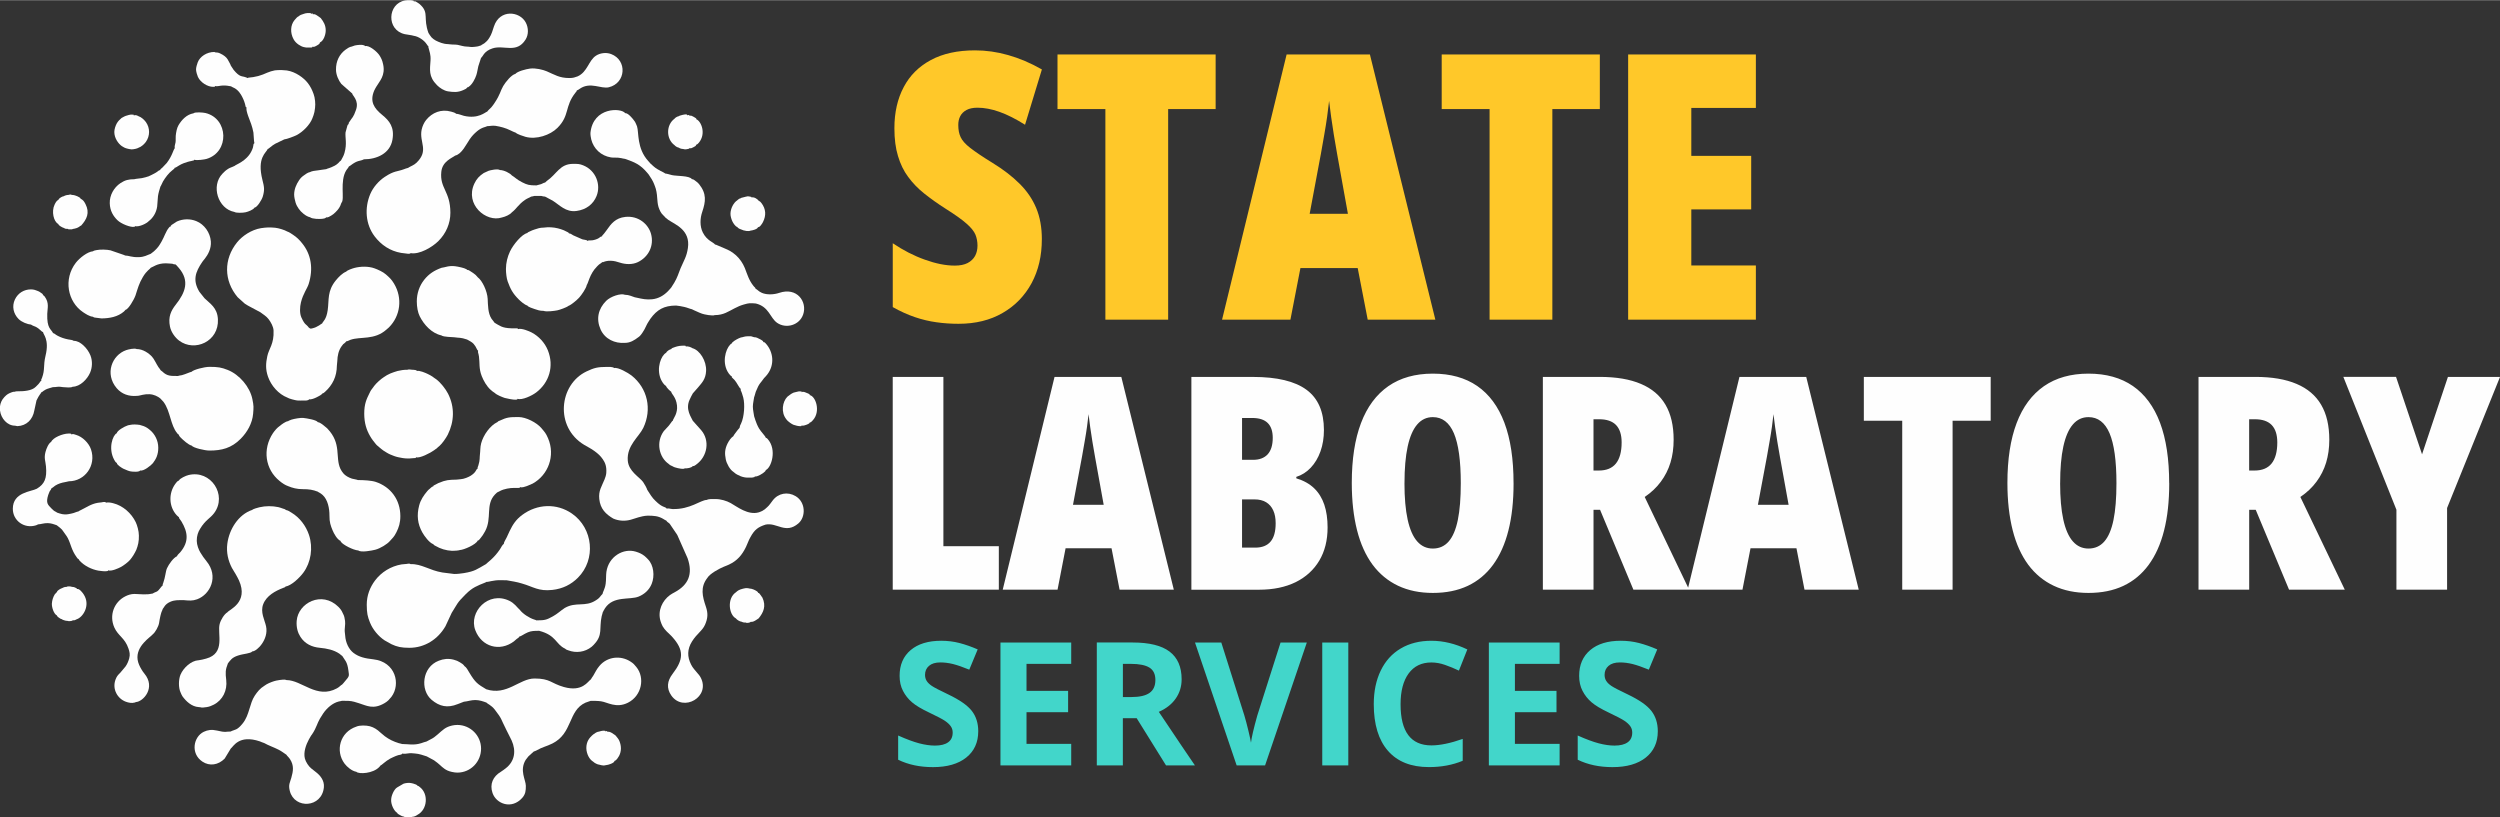 <?xml version="1.0" encoding="UTF-8"?>
<!DOCTYPE svg PUBLIC "-//W3C//DTD SVG 1.1//EN" "http://www.w3.org/Graphics/SVG/1.1/DTD/svg11.dtd">
<!-- Creator: CorelDRAW 2018 (64-Bit) -->
<svg xmlns="http://www.w3.org/2000/svg" xml:space="preserve" width="2.997in" height="0.98in" version="1.1" style="shape-rendering:geometricPrecision; text-rendering:geometricPrecision; image-rendering:optimizeQuality; fill-rule:evenodd; clip-rule:evenodd"
viewBox="0 0 763.92 249.68"
 xmlns:xlink="http://www.w3.org/1999/xlink">
 <rect x="0" y="0" width="763.92" height="249.68" fill="#333333" stroke="none"/>
 <defs>
  <style type="text/css">
   <![CDATA[
    .fil3 {fill:#FEFEFE}
    .fil2 {fill:#FEFEFE;fill-rule:nonzero}
    .fil1 {fill:#42D6CA;fill-rule:nonzero}
    .fil0 {fill:#FFC829;fill-rule:nonzero}
   ]]>
  </style>
 </defs>
 <g id="Layer_x0020_1">
  <g id="_2426711216016">
   <path class="fil0" d="M318.35 73.09c0,5.03 -1.04,9.5 -3.12,13.36 -2.1,3.88 -5.03,6.92 -8.86,9.12 -3.8,2.21 -8.29,3.31 -13.47,3.31 -2.33,0 -4.58,-0.15 -6.77,-0.47 -2.21,-0.3 -4.39,-0.83 -6.58,-1.57 -2.18,-0.74 -4.43,-1.76 -6.75,-3.06l0 -19.51c3.18,2.14 6.43,3.82 9.78,5.01 3.35,1.21 6.39,1.82 9.18,1.82 1.59,0 2.89,-0.26 3.92,-0.79 1,-0.53 1.76,-1.25 2.27,-2.16 0.49,-0.91 0.74,-1.97 0.74,-3.16 0,-1.19 -0.21,-2.29 -0.61,-3.31 -0.42,-1.02 -1.31,-2.16 -2.72,-3.39 -1.4,-1.25 -3.58,-2.8 -6.53,-4.65 -2.36,-1.51 -4.52,-3.05 -6.43,-4.58 -1.93,-1.53 -3.56,-3.24 -4.9,-5.07 -1.36,-1.82 -2.38,-3.95 -3.1,-6.36 -0.74,-2.4 -1.1,-5.24 -1.1,-8.5 0,-4.82 0.95,-9.01 2.84,-12.56 1.87,-3.58 4.65,-6.32 8.31,-8.29 3.67,-1.97 8.15,-2.95 13.47,-2.95 3.37,0 6.75,0.47 10.14,1.44 3.41,0.96 6.85,2.42 10.31,4.39l-5.15 16.9c-2.82,-1.78 -5.41,-3.08 -7.81,-3.94 -2.4,-0.85 -4.64,-1.27 -6.72,-1.27 -1.36,0 -2.48,0.23 -3.35,0.7 -0.87,0.47 -1.51,1.1 -1.91,1.87 -0.42,0.79 -0.61,1.68 -0.61,2.71 0,1.44 0.23,2.69 0.72,3.71 0.47,1.04 1.46,2.16 2.95,3.31 1.51,1.17 3.78,2.71 6.85,4.6 3.25,1.99 6,4.11 8.23,6.34 2.23,2.21 3.93,4.69 5.07,7.44 1.15,2.74 1.72,5.94 1.72,9.57zm38.6 24.54l-19.18 0 0 -64.36 -14.63 0 0 -16.69 48.32 0 0 16.69 -14.51 0 0 64.36zm60.98 0l-3.06 -15.78 -17.5 0 -3.06 15.78 -20.89 0 19.73 -81.05 25.45 0 20 81.05 -20.66 0zm-6.05 -32.35l-3.27 -18.14c-0.36,-2.02 -0.7,-4.01 -1.02,-5.94 -0.3,-1.91 -0.59,-3.77 -0.83,-5.51 -0.23,-1.76 -0.45,-3.4 -0.63,-4.92 -0.15,1.44 -0.36,3.03 -0.59,4.77 -0.25,1.74 -0.53,3.56 -0.87,5.47 -0.32,1.91 -0.68,3.88 -1.04,5.9l-3.44 18.37 11.69 0zm62.47 32.35l-19.18 0 0 -64.36 -14.63 0 0 -16.69 48.32 0 0 16.69 -14.51 0 0 64.36zm62.19 0l-39.03 0 0 -81.05 39.03 0 0 16.35 -19.73 0 0 14.64 18.3 0 0 16.35 -18.3 0 0 17.14 19.73 0 0 16.57z"/>
   <path class="fil1" d="M298.92 223.41c0,3.39 -1.23,6.06 -3.66,8.01 -2.44,1.95 -5.84,2.93 -10.18,2.93 -4.01,0 -7.55,-0.75 -10.63,-2.26l0 -7.4c2.53,1.13 4.68,1.93 6.43,2.39 1.75,0.46 3.36,0.69 4.81,0.69 1.75,0 3.09,-0.33 4.02,-1 0.94,-0.67 1.4,-1.66 1.4,-2.98 0,-0.74 -0.2,-1.39 -0.61,-1.96 -0.41,-0.58 -1.02,-1.13 -1.81,-1.66 -0.8,-0.53 -2.42,-1.38 -4.86,-2.54 -2.3,-1.09 -4.02,-2.12 -5.17,-3.11 -1.15,-0.99 -2.06,-2.15 -2.74,-3.47 -0.69,-1.31 -1.03,-2.86 -1.03,-4.62 0,-3.32 1.13,-5.93 3.38,-7.84 2.25,-1.9 5.36,-2.85 9.33,-2.85 1.95,0 3.81,0.23 5.59,0.69 1.77,0.46 3.62,1.11 5.56,1.95l-2.57 6.19c-2.01,-0.82 -3.66,-1.39 -4.97,-1.72 -1.31,-0.32 -2.6,-0.49 -3.87,-0.49 -1.51,0 -2.66,0.35 -3.47,1.05 -0.81,0.7 -1.21,1.62 -1.21,2.75 0,0.7 0.17,1.31 0.49,1.83 0.32,0.53 0.84,1.03 1.55,1.52 0.71,0.49 2.39,1.37 5.05,2.63 3.51,1.68 5.92,3.36 7.22,5.05 1.3,1.69 1.95,3.75 1.95,6.21zm28.41 10.41l-21.62 0 0 -37.55 21.62 0 0 6.52 -13.66 0 0 8.26 12.71 0 0 6.52 -12.71 0 0 9.68 13.66 0 0 6.57zm15.78 -20.88l2.57 0c2.52,0 4.37,-0.42 5.57,-1.26 1.2,-0.83 1.8,-2.16 1.8,-3.95 0,-1.78 -0.61,-3.05 -1.83,-3.8 -1.23,-0.75 -3.12,-1.13 -5.69,-1.13l-2.41 0 0 10.15zm0 6.47l0 14.41 -7.96 0 0 -37.55 10.94 0c5.1,0 8.87,0.93 11.31,2.79 2.45,1.86 3.67,4.68 3.67,8.46 0,2.21 -0.61,4.17 -1.82,5.9 -1.21,1.72 -2.93,3.07 -5.15,4.04 5.64,8.44 9.33,13.9 11.03,16.36l-8.83 0 -8.96 -14.41 -4.23 0zm48.18 -23.14l8.04 0 -12.76 37.55 -8.69 0 -12.73 -37.55 8.04 0 7.06 22.34c0.39,1.32 0.8,2.86 1.22,4.61 0.42,1.76 0.68,2.98 0.79,3.66 0.18,-1.58 0.82,-4.33 1.92,-8.27l7.12 -22.34zm12.75 37.55l0 -37.55 7.96 0 0 37.55 -7.96 0zm33.35 -31.45c-3,0 -5.31,1.12 -6.96,3.37 -1.64,2.25 -2.46,5.39 -2.46,9.41 0,8.37 3.14,12.56 9.42,12.56 2.63,0 5.83,-0.66 9.57,-1.98l0 6.68c-3.08,1.29 -6.52,1.93 -10.32,1.93 -5.46,0 -9.63,-1.66 -12.52,-4.97 -2.89,-3.31 -4.34,-8.07 -4.34,-14.27 0,-3.9 0.71,-7.32 2.13,-10.25 1.42,-2.94 3.46,-5.19 6.12,-6.76 2.66,-1.57 5.78,-2.35 9.36,-2.35 3.65,0 7.3,0.89 10.98,2.65l-2.57 6.47c-1.4,-0.67 -2.81,-1.25 -4.23,-1.74 -1.42,-0.5 -2.81,-0.75 -4.18,-0.75zm39.18 31.45l-21.62 0 0 -37.55 21.62 0 0 6.52 -13.66 0 0 8.26 12.71 0 0 6.52 -12.71 0 0 9.68 13.66 0 0 6.57zm30 -10.41c0,3.39 -1.23,6.06 -3.66,8.01 -2.44,1.95 -5.84,2.93 -10.18,2.93 -4.01,0 -7.55,-0.75 -10.63,-2.26l0 -7.4c2.53,1.13 4.68,1.93 6.43,2.39 1.75,0.46 3.36,0.69 4.81,0.69 1.75,0 3.09,-0.33 4.02,-1 0.94,-0.67 1.4,-1.66 1.4,-2.98 0,-0.74 -0.2,-1.39 -0.61,-1.96 -0.41,-0.58 -1.02,-1.13 -1.81,-1.66 -0.8,-0.53 -2.42,-1.38 -4.86,-2.54 -2.3,-1.09 -4.02,-2.12 -5.17,-3.11 -1.15,-0.99 -2.06,-2.15 -2.74,-3.47 -0.69,-1.31 -1.03,-2.86 -1.03,-4.62 0,-3.32 1.13,-5.93 3.38,-7.84 2.25,-1.9 5.36,-2.85 9.33,-2.85 1.95,0 3.81,0.23 5.59,0.69 1.77,0.46 3.62,1.11 5.56,1.95l-2.57 6.19c-2.01,-0.82 -3.66,-1.39 -4.97,-1.72 -1.31,-0.32 -2.6,-0.49 -3.87,-0.49 -1.51,0 -2.66,0.35 -3.47,1.05 -0.81,0.7 -1.21,1.62 -1.21,2.75 0,0.7 0.17,1.31 0.49,1.83 0.32,0.53 0.84,1.03 1.55,1.52 0.71,0.49 2.39,1.37 5.05,2.63 3.51,1.68 5.92,3.36 7.22,5.05 1.3,1.69 1.95,3.75 1.95,6.21z"/>
   <path class="fil2" d="M272.79 180.13l0 -65.01 15.48 0 0 51.72 16.94 0 0 13.29 -32.42 0zm69.32 0l-2.46 -12.66 -14.04 0 -2.46 12.66 -16.75 0 15.83 -65.01 20.41 0 16.04 65.01 -16.57 0zm-4.86 -25.95l-2.63 -14.55c-0.29,-1.62 -0.56,-3.22 -0.82,-4.76 -0.24,-1.53 -0.47,-3.02 -0.67,-4.42 -0.18,-1.41 -0.36,-2.73 -0.5,-3.95 -0.12,1.15 -0.29,2.43 -0.47,3.82 -0.2,1.4 -0.42,2.85 -0.7,4.39 -0.26,1.53 -0.55,3.11 -0.83,4.74l-2.76 14.74 9.38 0zm26.8 -39.06l18.86 0c7.31,0 12.76,1.31 16.31,3.92 3.55,2.61 5.33,6.71 5.33,12.29 0,2.4 -0.35,4.58 -1.06,6.56 -0.71,1.97 -1.7,3.63 -2.96,4.96 -1.26,1.34 -2.73,2.28 -4.42,2.81l0 0.44c2.25,0.68 4.07,1.7 5.46,3.05 1.4,1.35 2.43,3.02 3.1,5.02 0.67,1.99 1,4.31 1,6.95 0,3.91 -0.85,7.28 -2.53,10.12 -1.7,2.85 -4.1,5.04 -7.22,6.59 -3.13,1.53 -6.86,2.31 -11.19,2.31l-20.68 0 0 -65.01zm15.48 25.33l3.38 0c1.93,0 3.4,-0.56 4.45,-1.68 1.03,-1.14 1.55,-2.82 1.55,-5.04 0,-2.03 -0.52,-3.54 -1.55,-4.55 -1.05,-1.02 -2.61,-1.52 -4.72,-1.52l-3.11 0 0 12.79zm0 12.09l0 14.74 4.01 0c2.09,0 3.67,-0.61 4.7,-1.84 1.05,-1.23 1.56,-3.1 1.56,-5.61 0,-1.55 -0.24,-2.85 -0.74,-3.93 -0.49,-1.08 -1.21,-1.91 -2.17,-2.49 -0.97,-0.58 -2.14,-0.87 -3.54,-0.87l-3.82 0zm82.97 -4.95c0,5.46 -0.52,10.29 -1.58,14.46 -1.05,4.17 -2.63,7.66 -4.7,10.5 -2.09,2.84 -4.67,4.98 -7.74,6.42 -3.07,1.44 -6.62,2.15 -10.65,2.15 -3.99,0 -7.54,-0.73 -10.62,-2.19 -3.08,-1.46 -5.68,-3.6 -7.79,-6.43 -2.09,-2.84 -3.69,-6.34 -4.75,-10.53 -1.06,-4.19 -1.61,-9 -1.61,-14.46 0,-7.25 0.94,-13.35 2.82,-18.3 1.88,-4.96 4.67,-8.71 8.36,-11.28 3.69,-2.55 8.22,-3.82 13.58,-3.82 5.4,0 9.92,1.26 13.58,3.78 3.66,2.53 6.43,6.28 8.3,11.24 1.87,4.98 2.79,11.12 2.79,18.45zm-33.34 0c0,4.43 0.32,8.13 0.97,11.11 0.65,2.97 1.62,5.19 2.91,6.66 1.29,1.47 2.88,2.2 4.78,2.2 1.96,0 3.57,-0.71 4.83,-2.14 1.26,-1.43 2.2,-3.61 2.81,-6.57 0.61,-2.96 0.91,-6.71 0.91,-11.26 0,-6.89 -0.71,-11.97 -2.11,-15.27 -1.41,-3.28 -3.55,-4.92 -6.43,-4.92 -1.9,0 -3.49,0.74 -4.78,2.25 -1.29,1.5 -2.26,3.75 -2.91,6.74 -0.65,2.99 -0.97,6.72 -0.97,11.2zm59.67 -32.48c5.04,0 9.23,0.71 12.58,2.14 3.35,1.41 5.86,3.55 7.51,6.37 1.67,2.84 2.49,6.4 2.49,10.7 0,2.52 -0.32,4.86 -0.97,6.98 -0.65,2.14 -1.64,4.08 -2.94,5.83 -1.29,1.76 -2.94,3.31 -4.93,4.67l13.57 28.32 -17.03 0 -10.18 -24.4 -2 0 0 24.4 -15.48 0 0 -65.01 17.39 0zm-0.18 12.95l-1.73 0 0 15.66 1.64 0c2.32,0 4.05,-0.71 5.21,-2.14 1.15,-1.43 1.75,-3.57 1.75,-6.45 0,-2.38 -0.58,-4.14 -1.72,-5.33 -1.15,-1.17 -2.85,-1.75 -5.15,-1.75zm62.75 52.07l-2.46 -12.66 -14.04 0 -2.46 12.66 -16.75 0 15.83 -65.01 20.41 0 16.04 65.01 -16.57 0zm-4.86 -25.95l-2.63 -14.55c-0.29,-1.62 -0.56,-3.22 -0.82,-4.76 -0.24,-1.53 -0.47,-3.02 -0.67,-4.42 -0.18,-1.41 -0.36,-2.73 -0.5,-3.95 -0.12,1.15 -0.29,2.43 -0.47,3.82 -0.2,1.4 -0.42,2.85 -0.7,4.39 -0.26,1.53 -0.55,3.11 -0.83,4.74l-2.76 14.74 9.38 0zm50.11 25.95l-15.39 0 0 -51.63 -11.73 0 0 -13.38 38.76 0 0 13.38 -11.64 0 0 51.63zm66.2 -32.54c0,5.46 -0.52,10.29 -1.58,14.46 -1.05,4.17 -2.63,7.66 -4.71,10.5 -2.09,2.84 -4.67,4.98 -7.74,6.42 -3.07,1.44 -6.62,2.15 -10.65,2.15 -3.99,0 -7.54,-0.73 -10.62,-2.19 -3.08,-1.46 -5.68,-3.6 -7.79,-6.43 -2.09,-2.84 -3.69,-6.34 -4.75,-10.53 -1.06,-4.19 -1.61,-9 -1.61,-14.46 0,-7.25 0.94,-13.35 2.82,-18.3 1.88,-4.96 4.67,-8.71 8.36,-11.28 3.69,-2.55 8.22,-3.82 13.58,-3.82 5.4,0 9.92,1.26 13.58,3.78 3.66,2.53 6.43,6.28 8.3,11.24 1.87,4.98 2.79,11.12 2.79,18.45zm-33.34 0c0,4.43 0.32,8.13 0.97,11.11 0.65,2.97 1.62,5.19 2.91,6.66 1.29,1.47 2.88,2.2 4.78,2.2 1.96,0 3.57,-0.71 4.83,-2.14 1.26,-1.43 2.2,-3.61 2.81,-6.57 0.61,-2.96 0.91,-6.71 0.91,-11.26 0,-6.89 -0.71,-11.97 -2.11,-15.27 -1.41,-3.28 -3.55,-4.92 -6.43,-4.92 -1.9,0 -3.49,0.74 -4.78,2.25 -1.29,1.5 -2.26,3.75 -2.91,6.74 -0.65,2.99 -0.97,6.72 -0.97,11.2zm59.67 -32.48c5.04,0 9.23,0.71 12.58,2.14 3.35,1.41 5.86,3.55 7.51,6.37 1.67,2.84 2.49,6.4 2.49,10.7 0,2.52 -0.32,4.86 -0.97,6.98 -0.65,2.14 -1.64,4.08 -2.94,5.83 -1.29,1.76 -2.94,3.31 -4.93,4.67l13.57 28.32 -17.03 0 -10.18 -24.4 -2 0 0 24.4 -15.48 0 0 -65.01 17.39 0zm-0.18 12.95l-1.73 0 0 15.66 1.64 0c2.32,0 4.05,-0.71 5.21,-2.14 1.15,-1.43 1.75,-3.57 1.75,-6.45 0,-2.38 -0.58,-4.14 -1.72,-5.33 -1.15,-1.17 -2.85,-1.75 -5.15,-1.75zm51.1 10.71l7.91 -23.66 15.92 0 -16.18 40.06 0 24.95 -15.48 0 0 -24.42 -16.22 -40.6 16.1 0 7.95 23.66z"/>
  </g>
  <g id="_2426799238656">
   <path class="fil3" d="M190.97 90.02c-1.28,-0.54 -4.39,0.49 -5.76,1.87 -2.39,2.4 -3.13,5.5 -1.69,8.72 1.33,2.95 4.36,4.34 7.45,4.1 1.62,0 2.91,-0.82 4.08,-1.72 0.24,-0.19 0.26,-0.17 0.49,-0.4 0.49,-0.49 1.04,-1.38 1.4,-2.02 0.43,-0.78 0.68,-1.52 1.17,-2.24 0.27,-0.39 0.4,-0.67 0.65,-1.01 1.99,-2.72 4.09,-4.01 7.84,-4.01 0.79,0.06 1.75,0.26 2.53,0.43 0.91,0.2 1.52,0.53 2.35,0.71 0.02,0.02 0.06,0.01 0.07,0.05l0.59 0.28c0.38,0.15 0.45,0.17 0.79,0.35 0.53,0.27 1.02,0.44 1.61,0.67 0.62,0.24 3.24,0.74 3.86,0.43 2.73,0 4.19,-1.14 6.05,-2.07 1.05,-0.52 1.62,-0.82 2.87,-1.18 1.59,-0.46 1.88,-0.44 3.63,-0.3 4.04,0.97 4.33,4.38 6.5,5.9 2.75,1.92 6.85,0.74 7.97,-2.55 1.32,-3.84 -1.85,-8.46 -7.34,-6.59 -1.58,0.54 -3.75,0.65 -5.28,-0.01 -1.14,-0.49 -1.42,-1.12 -1.86,-1.18 -0.27,-0.65 -0.25,-0.36 -0.71,-0.94 -1.43,-1.8 -1.87,-3.52 -2.64,-5.47 -0.3,-0.76 -0.72,-1.49 -1.16,-2.13 -0.95,-1.36 -1.95,-2.23 -3.37,-3.09 -0.76,-0.46 -2.82,-1.24 -3.95,-1.76 -0.01,-0.01 -0.25,-0.11 -0.25,-0.11 -0.32,-0.1 -0.09,-0.07 -0.34,-0.05 -0.49,-0.78 -2.46,-1.13 -3.76,-3.71 -0.97,-1.92 -0.85,-4.36 -0.18,-6.31 1.06,-3.14 1.39,-5.54 -0.98,-8.49 -0.31,-0.38 -0.59,-0.6 -1,-0.9 -0.38,-0.28 -0.74,-0.62 -1.18,-0.6 -0.7,-1.12 -4.72,-0.91 -6.1,-1.24 -0.56,-0.13 -1.58,-0.47 -2,-0.47 -0.36,-0.36 -2.26,-1 -3.58,-2.18l-1 -0.9c-0.17,-0.16 -0.24,-0.28 -0.4,-0.47l-0.25 -0.27c-3.57,-3.92 -2.82,-8.73 -3.44,-10.62 -0.06,-0.19 -0.17,-0.43 -0.26,-0.62 -0.11,-0.23 -0.22,-0.51 -0.32,-0.69 -0.13,-0.23 -0.21,-0.3 -0.37,-0.52 -0.45,-0.63 -1.82,-2.28 -2.66,-2.19 -1.2,-1.67 -9.81,-1.92 -10.62,6.01 -0.05,0.51 0.14,1.61 0.24,2.01 0.73,2.87 2.99,5.01 6.02,5.5 0.75,0.12 1.45,0.01 2.19,0.09 0.24,0.03 0.65,0.08 0.99,0.14 0.37,0.06 0.65,0.19 1.14,0.22 2.96,1.04 4.59,1.67 6.79,4.27l0.41 0.49c0.56,0.78 1.38,2.1 1.69,2.98 0.18,0.49 0.36,0.91 0.5,1.4 0.7,2.59 0.2,4.3 1.12,6.35 0.25,0.56 0.36,0.78 0.68,1.22l0.89 0.95c0.02,0.02 0.06,0.04 0.1,0.06 0.06,0.13 -0.01,0.04 0.17,0.23l0.84 0.67c2.08,1.44 6.83,3.06 6.01,8.63 -0.19,1.27 -0.49,2.29 -0.92,3.26l-1.34 2.96c-0.65,1.62 -0.95,2.78 -1.93,4.41 -0.3,0.5 -0.57,0.85 -0.86,1.37 -0.39,0.44 -0.64,0.79 -1.09,1.23 -1.29,1.29 -2.85,2.22 -4.8,2.42 -1.7,0.18 -3.06,-0.12 -4.36,-0.41 -0.35,-0.08 -0.65,-0.12 -0.94,-0.2 -0.85,-0.24 -1.72,-0.76 -3,-0.76z"/>
   <path class="fil3" d="M88.03 128.64c-0.76,0.06 -2.02,1.02 -2.59,1.49 -0.4,0.33 -0.74,0.55 -1.07,0.95 -0.35,0.42 -0.66,0.76 -0.95,1.2 -3.27,4.91 -2.4,11.07 2.01,14.63 0.82,0.67 1.62,1.24 2.69,1.61 1.18,0.49 2.63,0.9 4.31,0.89 2.05,-0.01 3.17,0.2 4.65,0.76 0.25,0.23 0.76,0.34 1.53,1.04 1.53,1.41 2.08,4.04 2.06,6.3 -0.02,1.97 0.37,3.08 0.96,4.49 0.41,0.99 1.38,2.79 2.46,3.24 0.01,0.25 -0.07,0.02 0.1,0.28 0.58,0.88 3.75,2.53 5.31,2.63 0.83,0.67 4.05,0.05 5.13,-0.22 1.54,-0.39 3.7,-1.69 4.59,-2.76 0.82,-0.98 1.1,-0.98 1.93,-2.63 0.7,-1.39 1.19,-2.84 1.18,-4.9 -0.01,-5.01 -2.95,-8.93 -7.53,-10.45 -1.34,-0.44 -3.7,-0.56 -5.44,-0.56 -0.37,-0.17 -1.32,-0.29 -1.8,-0.43 -0.5,-0.14 -1.06,-0.43 -1.49,-0.67 -0.98,-0.56 -1.54,-1.34 -2.05,-2.32 -1.67,-3.6 0.45,-7.67 -3.97,-12.3 -0.02,-0.02 -0.04,-0.05 -0.06,-0.06 -0.02,-0.02 -0.05,-0.05 -0.06,-0.06 -0.19,-0.19 -0.13,-0.12 -0.34,-0.29 -0.61,-0.5 -1.69,-1.5 -2.46,-1.55 -0.42,-0.71 -3.42,-1.19 -4.44,-1.3 -0.87,-0.1 -2.76,0.25 -3.64,0.52l-0.81 0.32c-0.19,0.12 -0.1,0.05 -0.2,0.16z"/>
   <path class="fil3" d="M70.53 223.47c-1.92,0 -1.28,0.4 -4.26,-0.3 -1.6,-0.37 -2.79,-0.19 -4.01,0.39 -3.13,1.5 -4.13,6.62 -0.42,9.1 2.19,1.47 4.88,1.07 6.82,-0.93l1.86 -3.06c0.75,-0.5 2.41,-4.37 8.88,-2.19 0.53,0.18 0.75,0.37 1.35,0.52 1.06,0.64 3.09,1.35 4.35,2.01 1.26,0.66 1.44,0.94 2.4,1.54 0.26,0.43 0.7,0.74 1.08,1.31 1.31,1.98 1.03,3.68 0.43,5.78 -0.4,1.42 -0.95,2.07 -0.45,4 1.43,5.61 9.82,5.19 10.41,-1.14 0.19,-2.08 -1.13,-3.65 -2.54,-4.71 -0.52,-0.39 -0.88,-0.71 -1.34,-1.06 -0.75,-0.58 -1.67,-1.97 -1.93,-3.01 -0.49,-1.95 0.37,-4.24 1.22,-5.82 0.18,-0.34 0.29,-0.49 0.46,-0.8 0.21,-0.39 0.27,-0.43 0.51,-0.76 0.3,-0.42 0.65,-1.04 0.89,-1.52 1,-2.04 0.77,-2.26 2.5,-4.84 1.1,-1.64 2.86,-3.21 4.79,-3.69 0.4,-0.1 0.64,-0.09 0.99,-0.21 1.35,0 2.61,-0.02 3.69,0.3 0.51,0.15 0.99,0.3 1.46,0.44 2.36,0.72 4.37,2.05 7.89,-0.05 0.48,-0.29 0.71,-0.47 1.09,-0.81l0.95 -1.07c2.94,-3.9 1.27,-10.72 -5.51,-11.48 -2.53,-0.28 -4.37,-0.69 -6.04,-1.94 -1.41,-1.06 -2.45,-3.1 -2.58,-5.39 -0.04,-0.64 -0.17,-1.05 -0.13,-1.77 0.09,-1.49 0.3,-2 -0.09,-3.7 -0.15,-0.67 -0.31,-0.85 -0.54,-1.36 -0.3,-0.74 -0.73,-1.3 -1.3,-1.87 -5.07,-5.02 -12.33,-1.19 -12.75,4.28 -0.16,2.1 0.38,3.72 1.16,4.91 1.36,2.09 3.46,3.1 5.92,3.32 2.07,0.19 4.24,0.63 5.94,1.78 0.42,0.28 0.55,0.51 0.93,0.74 0.75,1.29 1.52,1.65 1.86,4.45 0.2,1.67 0.42,1.57 -1.15,3.37 -0.34,0.38 -0.39,0.52 -0.8,0.91 -0.39,0.14 -0.67,0.65 -1.57,1.14 -6.16,3.36 -10.71,-2.53 -15.44,-2.53l-0.29 -0.1c-0.78,-0.15 -2.83,0.23 -3.45,0.43 -1.19,0.4 -2.12,0.77 -3.02,1.44 -1.3,0.79 -2.09,1.79 -2.91,3.01 -1.59,2.36 -1.61,5.92 -3.68,8.47 -1.81,2.23 -2.33,1.79 -3.63,2.44z"/>
   <path class="fil3" d="M94.46 121.93c0.54,0.2 1.74,-0.31 2.23,-0.56 0.45,-0.24 1.23,-0.59 1.6,-0.95 0.25,-0.24 -0.05,0.17 0.22,-0.26 0.27,-0.01 0.54,-0.24 0.79,-0.47 2.34,-2.11 3.61,-4.69 3.64,-8.01 0.01,-0.69 0.12,-0.74 0.13,-1.39 0.04,-1.64 0.39,-3.27 1.3,-4.53 0.55,-0.76 0.45,-0.62 1.06,-1.09l0.43 -0.46c0.4,0.03 0.56,-0.2 1.22,-0.43 3.12,-1.09 7.32,0.18 11.03,-3.15l0.74 -0.65c3.49,-3.49 4.23,-8.91 1.56,-13.37 -0.81,-1.35 -1.44,-1.89 -2.5,-2.82 -0.87,-0.77 -2.39,-1.46 -3.47,-1.85 -1.86,-0.68 -4.3,-0.62 -6.16,-0.12 -0.53,0.14 -2.17,0.68 -2.49,1.12 -1.21,0.49 -2.32,1.65 -3.13,2.63 -2.72,3.31 -2.08,5.94 -2.52,9.12 -0.42,2.98 -1.46,3.43 -1.69,4.07 -0.36,0.18 -0.62,0.43 -0.95,0.63 -0.76,0.46 -1.19,0.67 -2.15,0.91 -0.57,0.14 -0.58,0.04 -1.01,-0.28 -0.84,-1.17 -1.1,-0.57 -2.24,-3.06 -0.57,-1.24 -0.49,-3.22 -0.14,-4.62 0.67,-2.71 1.89,-4.15 2.36,-5.62 1.48,-4.71 0.76,-9.08 -2.03,-12.48 -0.88,-1.08 -1.58,-1.78 -2.76,-2.56 -0.29,-0.19 -0.51,-0.35 -0.84,-0.55 -0.43,-0.26 -0.52,-0.28 -0.96,-0.46 -0.72,-0.44 -2.59,-1.03 -3.65,-1.13 -1.87,-0.17 -2.58,-0.11 -4.31,0.12 -2.96,0.48 -5.75,2.39 -7.31,4.32 -4.16,5.15 -4.08,11.76 0.15,16.78l2.2 1.98c0.9,0.66 3.36,1.81 4.75,2.62 0.95,0.75 1.78,1.13 2.58,2.2 0.65,0.87 1.39,2.19 1.45,3.37 0.19,4.13 -1.44,5.57 -1.91,7.84 -0.46,2.17 -0.58,4 0.21,6.27 0.96,2.76 3.2,5.34 5.95,6.41 0.34,0.28 2.36,0.81 2.98,0.87 0.55,0.06 1.31,0.01 1.89,0.02 0.63,0 1.41,0.07 1.77,-0.38z"/>
   <path class="fil3" d="M139.12 47.48c2.02,-0.49 3.37,-3.49 4.41,-4.99 0.72,-1.04 1.34,-1.67 2.24,-2.44 1.48,-1.26 2.7,-1.28 3.11,-1.56 0.82,0 1.48,-0.23 2.51,-0.1 0.74,0.1 1.54,0.3 2.29,0.5 1.65,0.45 2.94,1.29 3.95,1.62 0.32,0.41 2.29,1.06 2.94,1.24 3.3,0.92 7.54,-0.51 9.76,-2.73 3.81,-3.8 2.13,-6.53 5.54,-10.8 0.31,-0.38 0.37,-0.39 0.38,-0.63 0.38,-0.16 0.19,-0.06 0.51,-0.25 0.18,-0.1 0.23,-0.16 0.45,-0.31 3.22,-2.18 6.43,0.15 8.82,-0.42 5.26,-1.26 5.69,-8.27 0.71,-10.15 -1.58,-0.6 -3.42,-0.3 -4.65,0.51 -2.26,1.48 -2.56,4.96 -5.59,6.31 -0.91,0.3 -1.26,0.51 -2.53,0.51 -3.09,-0.01 -4.42,-1 -6.93,-2.07 -1.14,-0.48 -3.35,-1.04 -5.07,-0.82 -1.26,0.16 -3.87,0.85 -4.47,1.61 -1.27,0.31 -3.01,2.5 -3.74,3.73 -0.86,1.45 -0.89,2.54 -2.56,5.04 -0.34,0.5 -0.67,1.03 -1.07,1.46 -0.43,0.47 -0.88,0.79 -1.25,1.3 -0.62,0.18 -2.72,2.32 -7.11,1.3 -0.65,-0.15 -1.79,-0.66 -2.37,-0.62 -0.32,-0.35 -1.06,-0.53 -1.53,-0.66 -3.03,-0.87 -5.82,0.27 -7.67,2.56 -0.59,0.73 -1.13,1.85 -1.36,2.95 -0.8,3.9 2.34,6.3 -1.56,10.09 -0.82,0.79 -1.73,1.03 -2.66,1.61 -0.46,0.1 -0.78,0.23 -1.17,0.38 -2.13,0.8 -2.95,0.41 -5.88,2.35 -1.86,1.23 -3.58,3.2 -4.45,5.29 -1.75,4.2 -1.45,9.17 1.34,12.86 2,2.64 4.73,4.49 8.1,5.07l2.16 0.27c0.01,0 0.36,-0.02 0.36,-0.02 0.38,-0.08 0.17,0.02 0.39,-0.18 2.69,0.5 6.63,-1.82 8.51,-3.71 2.27,-2.26 3.65,-5.33 3.64,-8.64 -0.02,-6.64 -3.3,-7.43 -2.77,-12.52 0.33,-3.2 3.3,-4.2 4.26,-4.95z"/>
   <path class="fil3" d="M142.74 103.7c0.81,0.48 1.42,0.69 2.01,1.36 0.89,1 0.84,1.68 1.36,2.06 -0.18,0.54 0.09,0.6 0.25,1.78 0.28,2 -0.08,3.61 0.85,5.98 0.56,1.42 1.54,3.14 2.69,4.15 0.43,0.38 0.81,0.71 1.31,1 0.56,0.59 2.3,1.27 3.02,1.51 0.47,0.15 2.85,0.63 3.41,0.53 0.72,-0.13 0.24,0.13 0.5,-0.27 1.34,0.52 4.43,-0.97 5.68,-1.92 4.02,-3.03 5.54,-8.06 3.58,-12.92 -0.93,-2.3 -2.76,-4.28 -4.96,-5.43 -0.69,-0.36 -3.11,-1.41 -4.18,-1.02 -0.21,-0.49 0.1,-0.11 -0.39,-0.24l-1.64 -0.01c-2.96,-0.09 -3.52,-0.84 -5.06,-1.65l-0.99 -1.29c-1.1,-1.7 -1.06,-4.09 -1.16,-6.06 -0.12,-2.33 -1.65,-5.59 -3.03,-6.58 -0.39,-0.52 -0.82,-0.93 -1.38,-1.29 -0.31,-0.21 -0.51,-0.35 -0.84,-0.55 -0.4,-0.25 -0.53,-0.4 -1.04,-0.43 -0.07,-0.11 0,-0.07 -0.22,-0.21 -0.64,-0.4 -2.51,-0.78 -3.39,-0.9 -1.98,-0.26 -3.13,0.36 -4.22,0.48 -2.18,0.79 -3.83,1.83 -5.28,3.65 -1.44,1.82 -2.26,4.13 -2.26,6.61 0,1.67 0.3,3.36 0.89,4.55 1.29,2.58 3.65,5.18 6.59,5.83 0.73,0.55 3.34,0.48 3.97,0.58 1.6,0.25 1.82,-0.01 3.91,0.69z"/>
   <path class="fil3" d="M48.97 121.68c0.34,0.42 0.67,0.64 0.99,1.06 2.12,2.83 2.12,7.15 4.2,9.6 0.32,0.37 0.04,0.12 0.41,0.35l0.24 0.51c0.16,0.22 0.22,0.27 0.42,0.47 0.73,0.74 2.38,2.23 3.33,2.43 0.51,0.71 4.04,1.52 5.44,1.52 3.76,0 6.7,-0.74 9.53,-3.58 1.98,-1.99 3.59,-4.74 3.82,-7.7 0.15,-1.94 0.21,-2.28 -0.23,-4.44 -0.76,-3.74 -3.94,-7.49 -7.54,-8.92 -1.91,-0.76 -2.97,-0.94 -5.58,-0.94 -1.55,0 -4.84,0.85 -5.48,1.52 -0.57,0.12 -1.31,0.49 -1.98,0.71 -0.38,0.13 -0.6,0.21 -0.96,0.31 -0.38,0.09 -0.84,0.1 -1.16,0.25 -2.17,0 -3.35,0.09 -4.83,-1.37l-0.47 -0.35c-0.19,-0.37 -0.45,-0.6 -0.71,-0.99 -0.63,-0.94 -1.31,-2.5 -1.98,-3.21 -0.96,-1.03 -2.74,-2.31 -4.66,-2.31 -0.69,-0.34 -2.56,0.11 -3.21,0.33 -4.35,1.51 -6.62,7.25 -2.91,11.62 1.56,1.84 3.76,2.56 6.12,2.36 0.69,0 1.15,-0.2 1.83,-0.33 0.71,-0.13 1.27,-0.22 2.1,-0.18 1.33,0.07 2.48,0.65 3.26,1.27z"/>
   <path class="fil3" d="M124.53 140.04c0.55,0 0.87,-0.01 1.38,-0.07 0.23,-0.03 0.4,-0.02 0.58,-0.04 0.88,-0.11 0.38,0.11 0.63,-0.27 1.1,0.42 4.36,-1.29 5.57,-2.16 0.28,-0.2 0.3,-0.27 0.63,-0.44 0.44,-0.44 0.62,-0.55 1.04,-0.92 0.74,-0.64 1.99,-2.42 2.46,-3.36 2.01,-4.03 2.16,-8.47 0.09,-12.54 -0.77,-1.5 -2.27,-3.39 -3.59,-4.39 -0.38,-0.2 -0.77,-0.56 -1.19,-0.84 -0.5,-0.34 -0.83,-0.49 -1.38,-0.77 -0.61,-0.31 -2.66,-1.2 -3.38,-0.93 -0.31,-0.39 0.11,-0.14 -0.59,-0.31 -0.19,-0.05 -0.46,-0.06 -0.8,-0.07 -0.59,-0.02 -1.04,-0.2 -1.45,0 -1.48,0 -1.9,0.17 -3.06,0.38 -0.81,0.27 -1.45,0.43 -2.2,0.76 -0.72,0.32 -1.41,0.69 -2.01,1.14 -0.79,0.48 -2.37,1.88 -2.97,2.73 -0.02,0.03 -0.08,0.12 -0.1,0.15 -0.91,1.23 -0.78,0.92 -1.42,2.27 -0.68,1.41 -1.48,2.92 -1.47,6 0.01,2.9 0.71,4.98 1.78,6.83 0.55,0.96 1.11,1.66 1.8,2.5 0.4,0.48 0.71,0.61 1.13,1.02 0.42,0.4 0.74,0.58 1.16,0.92 0.74,0.45 1.26,0.83 2.06,1.18 0.78,0.33 1.61,0.67 2.48,0.85 0.66,0.18 2.01,0.38 2.82,0.38z"/>
   <path class="fil3" d="M60.58 201.7c-2.17,0.15 -4.52,2.27 -5.42,4.39 -0.62,1.45 -0.67,4.03 0.04,5.49 0.17,0.36 0.3,0.77 0.54,1.11 1.09,1.52 2.81,3.19 5.01,3.32 1.07,0.04 0.36,0.3 2.42,-0 0.79,-0.11 1.56,-0.44 2.16,-0.75 2.74,-1.42 4.16,-4.33 3.8,-7.47 -0.26,-2.3 -0.29,-3.12 0.51,-5.14 0.78,-0.97 1.19,-1.78 3.1,-2.4 1.76,-0.58 3.84,-0.59 4.37,-1.27 1.32,0.05 5.06,-3.6 4.19,-7.67 -0.41,-1.92 -1.83,-4.3 -0.86,-6.77 1.02,-2.6 3.7,-4.04 6.16,-4.98 0.41,-0.16 0.56,-0.17 0.63,-0.38 1.87,-0.3 4.41,-2.81 5.48,-4.27 2.3,-3.12 3.02,-7.59 1.7,-11.53 -0.94,-2.79 -2.83,-5.29 -5.36,-6.8 -0.63,-0.37 -1,-0.7 -1.83,-0.83 -0.07,-0.22 0.54,0.02 -0.94,-0.46 -0.47,-0.15 -0.84,-0.31 -1.25,-0.39 -1.88,-0.39 -3.84,-0.39 -5.72,0.04 -0.53,0.12 -2.01,0.53 -2.23,0.81 -4.28,1.42 -7.07,6 -7.62,10.36 -0.34,2.68 0.27,5.18 1.41,7.37 0.35,0.67 0.79,1.24 1.14,1.9 0.34,0.63 0.71,1.22 1.01,1.9 3.04,6.8 -3.05,8.94 -3.52,9.75 -0.98,0.57 -2.04,2.29 -2.38,3.6 -0.77,2.94 1.88,8.94 -4.13,10.56 -0.73,0.2 -1.68,0.45 -2.45,0.53z"/>
   <path class="fil3" d="M132.44 148.52c-0.32,0.13 -0.28,0.08 -0.59,0.3 -0.2,0.14 -0.27,0.25 -0.46,0.41 -0.21,0.18 -0.2,0.15 -0.42,0.35l-0.19 0.19c-0.15,0.15 -0.12,0.13 -0.24,0.27 -1.08,1.29 -2.01,2.63 -2.46,4.37 -0.77,2.96 -0.51,5.6 0.98,8.25 0.63,1.11 2.11,3.15 3.37,3.58 0.11,0.27 0.35,0.35 0.64,0.51 1.55,0.91 3.21,1.41 5.07,1.51 0.59,0.03 2.08,-0.1 2.43,-0.25 1.08,-0.03 4.91,-1.64 5.42,-2.91 0.26,-0.01 0.36,-0.11 0.65,-0.48 0.76,-0.97 0.93,-1.13 1.59,-2.34 2.18,-4.05 0.04,-8.05 2.98,-11.2 0.12,-0.13 0.19,-0.19 0.32,-0.31l0.37 -0.35c1.29,-0.57 1.01,-0.7 3.05,-1.17 1.43,-0.33 3.26,-0.18 3.45,-0.21 0.72,-0.13 0.23,0.14 0.5,-0.26 0.65,0.25 1.46,-0.12 2.1,-0.31l1.77 -0.76c4.76,-2.63 6.98,-8.52 4.7,-13.84 -0.68,-1.59 -1.03,-1.9 -2.06,-3.13 -1.41,-1.67 -4.7,-3.36 -6.93,-3.36 -2.82,0 -3.53,0.05 -5.9,1.15 -0.38,0.18 -0.28,0.05 -0.56,0.37 -2.28,1.08 -4.31,3.97 -4.99,6.49 -0.33,1.23 -0.23,2.36 -0.38,3.42 -0.13,0.96 0.06,1.63 -0.47,3.33 -0.19,0.63 -0.3,0.54 -0.2,0.94 -0.7,0.44 -0.35,1.06 -2.1,2.2 -0.65,0.43 -2.14,1.05 -3.09,1.09 -0.56,0.01 -0.71,0.12 -1.26,0.13 -2.46,0.07 -3.16,0.06 -5.54,1.04l-1.26 0.65c-0.63,0.42 -0.21,0.07 -0.3,0.33z"/>
   <path class="fil3" d="M17.32 160.42c0.2,0.23 0.82,0.54 1.54,1.28 0.03,0.03 0.1,0.11 0.12,0.13l1.37 1.92c0.18,0.32 0.21,0.31 0.38,0.64 1,2 1.06,3.54 2.68,5.8 0.33,0.45 0.29,0.45 0.62,0.61l0.25 0.41c1.46,1.62 3.63,2.7 5.77,3.1 0.44,0.08 2.13,0.29 2.62,0.15 0.45,-0.13 0.12,0.15 0.39,-0.24 0.97,0.38 3.14,-0.64 3.82,-0.99 0.84,-0.44 2.27,-1.51 2.86,-2.21 0.77,-0.91 1.43,-2.01 1.94,-3.13 0.19,-0.42 0.47,-1.4 0.58,-1.95 0.17,-0.87 0.18,-1.35 0.18,-2.36 0.01,-1.32 -0.52,-3.17 -0.97,-4.09 -1.32,-2.73 -3.89,-5.03 -6.88,-5.78 -0.58,-0.15 -1.55,-0.36 -2.28,-0.16 -0.16,-0.32 0.19,-0.17 -0.5,-0.22 -0.36,-0.02 -0.29,0.06 -0.67,0.1 -0.53,0.07 -0.79,0.07 -1.25,0.15 -2.14,0.36 -3.53,1.45 -5.48,2.37 -0.28,0.13 -0.28,0.13 -0.47,0.29 -0.47,0.04 -0.92,0.31 -1.44,0.46 -0.61,0.17 -0.99,0.25 -1.66,0.36 -1.48,0.24 -2.28,-0.12 -3.35,-0.46 -0.7,-0.51 -0.68,-0.2 -1.68,-1.21 -1.22,-1.24 -1.84,-1.72 -1.08,-4.19 0.07,-0.22 0.26,-0.74 0.39,-1 0.29,-0.56 0.35,-0.36 0.59,-1.03l0.47 -0.3c1.7,-1.6 4.46,-1.65 4.89,-1.87 4.8,0 8.46,-4.77 6.72,-9.8 -0.66,-1.91 -2.62,-3.82 -4.51,-4.36 -0.6,-0.17 -0.86,-0.4 -1.49,-0.15 -0.08,-0.19 0.18,-0.29 -0.89,-0.27 -1.77,0.03 -4.71,1.24 -5.27,2.55 -0.79,0.43 -1.47,2.05 -1.74,3.12 -0.48,1.91 0.01,2.7 0.16,4.36 0.33,3.67 -0.42,5.4 -2.8,6.83 -1.75,0.93 -7.29,1.04 -7.33,6.08 -0.03,3.72 3.55,6.24 7.12,5.09l0.61 -0.28c0.97,-0.05 1.75,-0.4 2.92,-0.38 0.6,0.01 0.91,0.09 1.44,0.21 0.61,0.14 0.85,0.31 1.31,0.43z"/>
   <path class="fil3" d="M179.29 87.01c0.39,-0.26 0.88,-3.39 3.07,-5.57 0.24,-0.24 0.45,-0.48 0.71,-0.69l0.69 -0.48c0.25,-0.24 -0.05,0.17 0.22,-0.26 0.43,0.11 0.05,0.09 0.56,-0.07 0.34,-0.11 0.26,-0.11 0.59,-0.18 0.47,-0.11 0.92,-0.15 1.52,-0.14 1,0.02 1.92,0.29 2.73,0.56 1.8,0.59 3.86,0.66 5.53,-0.14 3.23,-1.55 5.03,-5 4.02,-8.65 -0.79,-2.87 -3.76,-5.6 -7.84,-5.17 -3.01,0.31 -4.38,2.11 -5.76,4.11 -0.28,0.4 -0.44,0.6 -0.71,0.94l-0.53 0.6c-0.17,0.25 -0.1,0.04 -0.11,0.28 -0.58,0.11 -0.5,0.22 -0.98,0.53 -0.55,0.36 -1.43,0.62 -2.08,0.7 -0.63,0.08 -0.9,-0.07 -1.49,0.16 -0.19,-0.24 0.07,-0.17 -0.7,-0.32 -0.37,-0.07 -0.56,-0.08 -0.83,-0.17l-2.73 -1.2c-0.44,-0.24 -0.86,-0.62 -1.31,-0.59 -0.21,-0.33 -0.02,-0.11 -0.3,-0.33l-1.27 -0.63c-0.56,-0.22 -1.22,-0.44 -1.82,-0.59 -1.33,-0.32 -2.8,-0.44 -4.34,-0.22 -1.14,0 -1.93,0.29 -2.83,0.59 -0.53,0.18 -0.71,0.25 -1.18,0.47l-0.77 0.36c-0.17,0.13 -0.15,0.14 -0.21,0.23 -1.69,0.35 -4.34,3.57 -5.31,5.65 -0.74,1.57 -1.23,3.42 -1.23,5.36 0,1.21 0.2,2.89 0.53,3.78 0.85,2.33 1.53,3.64 3.37,5.49 0.56,0.56 1.86,1.7 2.63,1.87 0.17,0.42 1.75,0.92 2.17,1.06 0.96,0.32 1.59,0.58 2.83,0.58 0.8,0.35 3.31,0.01 4.15,-0.16 0.74,-0.15 2.87,-0.9 3.41,-1.36 0.5,-0.17 1.31,-0.77 1.72,-1.11 0.61,-0.5 1.05,-0.87 1.59,-1.45 0.66,-0.72 2.13,-2.8 2.31,-3.87z"/>
   <path class="fil3" d="M141.8 214.36c1.11,-0.09 2.1,-0.51 3.43,-0.51 1.27,-0 2.46,0.43 3.39,0.77 0.26,0.36 1.51,0.79 2.56,2.15 2.33,3.02 1.68,2.53 3.5,6.12l1.65 3.29c1.44,3.2 0.98,6.42 -1.85,8.57 -0.44,0.33 -0.93,0.72 -1.4,1 -2.44,1.44 -3.51,3.8 -2.58,6.51 1.13,3.3 5.81,5.14 9.07,1.5 1.01,-1.12 1.13,-2.26 1.11,-3.71 -0.02,-1.8 -1.99,-4.69 -0.06,-7.9l0.83 -1.07c0.02,-0.02 0.04,-0.05 0.06,-0.06l1.57 -1.42 0.67 -0.26c2.22,-1.25 3.13,-1.26 5.02,-2.2 6.3,-3.13 4.77,-10.1 10.16,-12.5l1.55 -0.54c1.23,0 2.13,-0.01 3.21,0.14 1.96,0.29 4.63,2.21 8.18,0.43 4.25,-2.13 5.27,-7.64 2.57,-10.92 -0.66,-0.8 -0.8,-1 -1.69,-1.6 -3.1,-2.06 -7.21,-1.57 -9.59,1.28 -0.95,1.14 -1.1,1.69 -1.91,3.03 -0.28,0.46 -0.47,0.6 -0.7,1.07 -0.92,0.6 -2.58,3.96 -8.29,2.33 -3.96,-1.13 -4.09,-2.59 -8.94,-2.59 -4.58,0 -8.48,5.36 -14.74,3.29 -2.62,-1.57 -3.31,-1.98 -5.2,-5.14 -0.4,-0.67 -0.87,-1.59 -1.46,-1.94 -0.29,-0.48 -0.88,-0.88 -1.39,-1.16 -0.73,-0.4 -0.9,-0.53 -1.87,-0.79 -1.68,-0.44 -3.11,-0.26 -4.57,0.3 -5.2,1.98 -5.72,8.99 -2.22,11.94 2.39,2.02 4.82,2.62 8.01,1.32l1.91 -0.74z"/>
   <path class="fil3" d="M46.09 81.75c0.68,-0.22 1.93,-1.34 4.55,-1.35 0.88,-0.01 1.28,0.13 2.03,0.13 1.18,0.53 0.49,-0.46 1.99,1.3 3.34,3.92 1.99,7.47 -0.92,11.16 -1.49,1.89 -2.41,3.77 -1.8,6.75 0.35,1.71 1.56,3.35 2.8,4.29 4.73,3.55 12.19,0.28 11.85,-6.53 -0.18,-3.59 -2.46,-4.8 -4.09,-6.42l-1.57 -1.97c-2.11,-3.48 -1.26,-6.01 0.9,-9.16 0.33,-0.47 0.45,-0.57 0.78,-0.99 0.93,-1.18 2,-3.07 1.82,-5.26 -0.22,-2.7 -1.98,-5.19 -4.44,-6.19 -1.89,-0.77 -4.03,-0.73 -5.93,0.11l-1.62 1.05c-0.36,0.31 -0.27,0.34 -0.28,0.47 -0.44,0.18 -0.26,0.03 -0.59,0.43 -0.88,1.08 -1.34,2.67 -2.18,4.14 -0.82,1.43 -1.14,1.91 -2.32,3 -0.33,0.31 -0.73,0.52 -1.02,0.79 -1.19,0.44 -1.95,0.97 -3.63,1.02 -2.26,0.07 -3.02,-0.49 -4.26,-0.51 -0.14,-0.15 0.13,0.03 -0.2,-0.12 -0.01,-0.01 -0.25,-0.09 -0.26,-0.1l-3.96 -1.36c-1.05,-0.24 -3.07,-0.31 -4.22,-0.07 -0.37,0.08 -0.82,0.13 -1.12,0.37 -1.65,0.13 -4.08,2.02 -5.24,3.52 -3.83,4.99 -2.49,11.9 2.19,15.06 0.75,0.5 1.96,1.33 3.04,1.42 0.1,0.08 0.01,0.04 0.22,0.14 0.2,0.09 0.07,0.04 0.27,0.1l2.13 0.27c2.47,-0.02 4.98,-0.47 6.87,-2.11l0.41 -0.44c0.02,-0.02 0.05,-0.06 0.07,-0.09 0.81,-0.07 2.62,-3.11 3.06,-4.43 0.68,-2.08 1.03,-3.56 2.25,-5.6 1.24,-2.06 2.12,-2.32 2.41,-2.82z"/>
   <path class="fil3" d="M142.82 26.59c0.32,-0.01 -0.11,0.22 0.46,-0.17 1.03,-0.7 1.91,-2.4 2.28,-3.55 0.3,-0.92 0.36,-1.72 0.6,-2.69l0.84 -2.58c0.5,-0.16 0.73,-2.02 3.56,-2.9 3.46,-1.08 7.29,1.67 10.02,-2.64 0.98,-1.54 0.93,-3.6 0.09,-5.21 -1.82,-3.51 -7.95,-4.19 -9.73,1.15 -0.42,1.25 -0.7,2.41 -1.43,3.51 -0.26,0.38 -0.38,0.61 -0.7,0.94 -1.15,1.19 -1.5,0.97 -1.81,1.36 -0.33,0.1 -0.62,0.22 -0.97,0.3 -0.32,0.08 -0.76,0.1 -1.11,0.15 -1.03,0.15 -1.5,-0.08 -2.29,-0.08 -0.97,-0.02 -1.9,-0.36 -2.81,-0.54 -0.36,-0.07 -1.01,-0.09 -1.56,-0.09 -0.69,0 -0.87,-0.13 -1.4,-0.13 -1.4,-0.02 -2.7,-0.59 -3.71,-1.09 -0.4,-0.2 -1.03,-0.67 -1.3,-0.98 -0.23,-0.28 -0.81,-1.09 -0.94,-1.37 -1.61,-4.5 0.13,-5.99 -2.24,-8.37 -0.37,-0.37 -0.51,-0.51 -0.97,-0.8 -0.74,-0.45 -0.75,-0.55 -1.21,-0.43 -0.29,-0.36 0.1,-0.15 -0.57,-0.33 -0.1,-0.03 -0.24,-0.04 -0.41,-0.05l-1.05 0c-0.29,0.01 -0.54,0.04 -0.69,0.07 -5.39,0.98 -5.77,9.07 -0.06,10.31 0.88,0.19 1.97,0.26 2.76,0.51 1.37,0.18 3.13,1.34 3.91,2.55 0.02,0.03 0.2,0.31 0.21,0.31 0.23,0.27 -0,0.09 0.33,0.3 -0.09,0.35 -0.05,0.11 0.03,0.47 0.26,1.14 0.71,2.04 0.61,3.83 -0.17,2.86 -0.69,4.94 1.99,7.63 0.82,0.82 2.11,1.67 3.32,1.87 1.59,0.23 2.92,0.41 4.69,-0.38 0.64,-0.29 0.95,-0.38 1.27,-0.89z"/>
   <path class="fil3" d="M197.75 157.51c2.02,0 3.44,0.06 5.11,1.11 0.22,0.14 0.02,0.04 0.32,0.2 0.33,0.18 0.03,0.04 0.42,0.2 0.26,0.49 0.68,0.58 1.05,0.98l2.3 3.4 3.15 7.11c1.69,4.84 0.28,8.14 -3.96,10.42 -0.43,0.23 -1.03,0.55 -1.43,0.85 -2.29,1.68 -3.81,4.72 -2.89,7.91 0.13,0.45 0.45,1.27 0.66,1.62 0.67,1.16 1.69,2.01 2.64,2.93 0.02,0.02 0.05,0.04 0.06,0.06l0.18 0.2c3.74,4.11 3.52,6.98 0.15,11.37 -1.63,2.12 -1.93,4.37 -0.38,6.59 3.67,5.24 12.11,0.38 8.95,-5.53 -0.33,-0.63 -0.59,-0.82 -0.97,-1.31 -0.32,-0.41 -0.68,-0.8 -1.04,-1.24 -0.35,-0.42 -0.64,-0.86 -0.9,-1.38 -1.19,-2.35 -1.21,-4.67 0.27,-7.03 1.56,-2.49 3.17,-3.26 3.99,-5.13 0.84,-1.92 0.98,-3.42 0.26,-5.53 -1.06,-3.13 -1.77,-5.94 0.46,-8.79 0.75,-1.28 3.58,-2.82 5.08,-3.43 0.54,-0.22 1,-0.38 1.52,-0.63 2.54,-1.19 4,-2.92 5.21,-5.42l0.95 -2.21c0.15,-0.32 0.24,-0.46 0.39,-0.74 1.29,-2.38 2.42,-3.14 4.69,-3.86 3.47,-0.67 6.05,3 9.97,-0.35 2.28,-1.94 2.3,-6.45 -0.84,-8.33 -2.41,-1.45 -5.34,-0.92 -7.03,1.35 -1.3,1.74 -1.04,1.47 -2.44,2.71 -0.33,0.13 -0.35,0.29 -0.81,0.49 -0.37,0.16 -0.63,0.3 -0.99,0.4 -3.29,0.95 -6.64,-1.75 -8.57,-2.83 -1.25,-0.7 -3.09,-1.24 -4.6,-1.23 -0.96,0.01 -2.02,-0.1 -2.7,0.26 -1.97,0.05 -5.05,2.94 -10.47,2.79 -0.66,-0.02 -1.24,-0.31 -1.77,-0.13 -0.54,-0.73 -1.22,-0.15 -3.45,-2.37 -0.57,-0.57 -0.88,-0.89 -1.34,-1.57l-1.16 -1.78c-0.15,-0.57 -0.94,-1.93 -1.26,-2.38 -1.12,-1.58 -4.44,-3.23 -4.7,-6.58 -0.36,-4.6 3.43,-7.26 4.73,-9.97 2.73,-5.7 1.34,-12.16 -3.63,-16.06 -0.93,-0.73 -4.1,-2.58 -5.26,-2.24 -0.39,-0.43 -1.74,-0.35 -2.28,-0.35 -2.75,0.01 -3.82,0.26 -6.19,1.39 -8.39,4.01 -9.75,16.99 -0.67,22.44 1.07,0.64 2.1,1.12 3.16,1.91 1.09,0.81 1.77,1.4 2.54,2.52 0.73,1.07 1.17,2.24 1.03,4.15 -0.06,0.73 -0.3,1.39 -0.54,1.99 -0.87,2.17 -1.87,3.4 -1.6,5.97 0.32,3.02 1.99,4.62 4.27,5.97 1.54,0.67 3.39,0.88 5.32,0.36l2.41 -0.75c0.66,-0.19 1.81,-0.47 2.65,-0.49z"/>
   <path class="fil3" d="M70.65 26.34c0.26,0.33 1.63,0.35 2.96,2.49 0.53,0.87 0.99,1.89 1.27,2.91 0.29,1.05 0.04,0.73 0.46,1.06 -0.33,0.9 1.11,4.15 1.41,5.05 0.24,0.73 0.55,1.71 0.69,2.6 0.11,0.72 0.12,2.77 0.3,3.24 -0.61,0.48 0.05,0.49 -0.88,2.41 -1.53,3.15 -4.88,4.14 -5.19,4.55 -0.41,0.14 -0.09,0.03 -0.33,0.15 -0.69,0.33 -1.03,0.35 -1.67,0.76 -0.76,0.49 -1.09,0.83 -1.7,1.46 -3.56,3.67 -1.39,10.73 3.64,11.68 0.58,0.38 2.66,0.29 3.46,0.1 0.8,-0.19 2.34,-0.76 2.69,-1.41 0.82,-0.08 2.22,-2.34 2.53,-3.37 0.65,-2.17 0.4,-3.08 -0.1,-5.09 -1.72,-6.86 1.12,-8.23 1.62,-9.47 0.3,-0.01 1.2,-1.01 2.32,-1.61l2.74 -1.32c0.71,-0.03 3.09,-0.96 3.67,-1.25 1.92,-0.96 4.17,-3.19 4.92,-5.21 0.24,-0.65 0.49,-1.24 0.62,-1.92 0.32,-1.77 0.34,-2.8 0.02,-4.51 -0.12,-0.63 -0.4,-1.32 -0.64,-1.9 -0.44,-1.08 -1.17,-2.25 -1.98,-3.09 -1.42,-1.48 -4.06,-3.26 -6.88,-3.26 -0.71,0 -0.54,-0.1 -1.16,-0.04 -0.5,0.05 -0.96,0.01 -1.44,0.09 -0.69,0.11 -1.82,0.47 -2.34,0.71 -0.76,0.38 -1.87,0.77 -2.76,1.03 -0.39,0.11 -1.18,0.27 -1.57,0.33 -0.54,0.08 -1.4,0.11 -1.86,0.29 -0.3,-0.38 0.06,-0.08 -0.38,-0.24 -1.21,-0.46 -1.78,0.07 -3.7,-2.26l-0.86 -1.3c-0.16,-0.48 -0.19,-0.47 -0.4,-0.87 -0.36,-0.68 -0.67,-1.41 -1.43,-1.99 -0.52,-0.4 -0.8,-0.56 -1.42,-0.86 -0.33,-0.16 -0.44,-0.21 -0.86,-0.28 -0.49,-0.08 -0.57,0.04 -0.91,-0.18 -2.35,0 -4.44,1.42 -5.1,3.18 -0.19,0.51 -0.54,1.6 -0.51,2.25 0.03,0.59 0.35,1.72 0.58,2.21 0.82,1.73 2.99,3.03 4.61,3.01 0.85,-0.01 0.44,0.01 0.62,-0.25 0.64,0.22 1.58,-0.14 2.4,-0.15 1.21,-0.02 1.59,0.11 2.54,0.26z"/>
   <path class="fil3" d="M158.65 194.48c0.65,-0.12 1.36,-0.77 2.62,-1.31 1.07,-0.46 2.01,-0.47 3.49,-0.47 5.26,1.37 4.99,4.08 7.9,5.44l0.38 0.29c0.17,0.08 0.41,0.16 0.55,0.21 2.43,0.95 5.17,0.57 7.18,-1.05l0.59 -0.55c0.11,-0.12 0.12,-0.14 0.24,-0.27 2.66,-2.82 1.45,-4.86 2.25,-8.51 0.11,-0.51 0.27,-0.8 0.37,-1.34 0.13,-0.11 -0.01,0.07 0.13,-0.19 0.06,-0.1 0.09,-0.18 0.16,-0.32 0.15,-0.29 0.21,-0.37 0.38,-0.63 2.56,-3.86 7.56,-2.44 10.26,-3.54 1.84,-0.75 3.26,-2.1 3.98,-3.87 0.99,-2.44 0.63,-5.77 -1.15,-7.55 -0.35,-0.35 -0.65,-0.69 -1.04,-0.99 -0.85,-0.67 -1.58,-0.98 -2.62,-1.31 -3.8,-1.18 -8.33,1.44 -9.02,6.15 -0.15,1.06 -0.06,2.53 -0.23,3.69 -0.25,1.68 -0.92,2.51 -0.95,3.06l-0.45 0.49c-0.56,0.73 -0.74,0.92 -1.57,1.46 -3.33,2.18 -6.05,0.34 -9.53,2.35 -0.67,0.41 -1.12,0.83 -1.76,1.3 -0.68,0.5 -1.12,0.85 -1.89,1.27 -1.83,0.99 -2.25,1.22 -5.01,1.22l-0.16 -0.08c-0.02,-0.01 -0.06,-0.03 -0.08,-0.04l-0.47 -0.15c-1.49,-0.47 -3.47,-1.77 -4.32,-2.9 -0.1,-0.05 -1.2,-1.26 -1.42,-1.49 -0.49,-0.5 -1.16,-1.01 -1.83,-1.33 -6.4,-3.09 -12.49,3.44 -10.39,8.99 1.93,5.09 7.48,6.67 11.82,3.4 0.34,-0.26 0.47,-0.46 0.81,-0.71 0.14,-0.1 0.27,-0.18 0.45,-0.32 0.39,-0.3 0.31,-0.24 0.31,-0.44z"/>
   <path class="fil3" d="M104.33 61.92c1.11,-1.07 -0.63,-6.6 1.52,-10.01 0.29,-0.45 0.47,-0.5 0.76,-1.1l0.42 -0.25c2.41,-1.85 2.83,-1.24 4.18,-1.94 3.91,0 7.96,-1.77 8.7,-5.95 0.68,-3.84 -0.88,-5.79 -3.14,-7.63 -2.46,-2.01 -3.86,-4.06 -2.42,-7.43 0.15,-0.35 0.42,-0.79 0.62,-1.15 0.97,-1.69 2.88,-3.41 2.09,-6.92 -0.26,-1.18 -0.52,-1.73 -1.06,-2.61 -0.75,-1.22 -3.27,-3.28 -4.46,-2.89 -0.29,-0.36 0.05,-0.08 -0.37,-0.26 -0.62,-0.27 -2.02,-0.1 -2.75,0.06l-0.95 0.33c-0.64,0.06 -1.47,0.64 -1.92,0.98 -1.83,1.37 -2.92,3.47 -2.88,6.12 0.02,1.67 0.87,3.36 1.63,4.32l3.13 2.75c0.03,0.02 0.07,0.05 0.09,0.07 0.02,0.02 0.06,0.05 0.09,0.07 0.02,0.64 2.18,2.12 1.19,4.99 -0.86,2.5 -1.13,2.24 -2.07,3.77 -0.27,0.44 -0.24,0.18 -0.14,0.61 -0.32,0.2 -0.12,-0.14 -0.43,0.46l-0.57 2.08c-0.17,1.59 0.5,3.39 -0.32,6.26 -0.31,1.09 -0.66,1.49 -1.08,2.33 -0.41,0.27 -0.41,0.37 -0.71,0.68l-0.19 0.18c-0.33,0.3 -0.6,0.51 -1.04,0.74 -1.46,0.77 -2.18,0.82 -2.58,1.05 -0.77,0.06 -1.75,0.29 -2.58,0.37 -0.82,0.08 -1.82,0.21 -2.36,0.52 -0.8,0.17 -1.31,0.63 -1.91,1.04 -0.6,0.41 -1.04,0.86 -1.44,1.47 -0.85,1.27 -1.47,2.68 -1.5,4.33 -0.01,0.74 0.25,1.84 0.44,2.48 0.22,0.75 0.6,1.36 0.99,1.93 0.65,0.95 2.15,2.29 3.43,2.55 0.66,0.56 2.93,0.58 3.73,0.48 0.02,-0 0.62,-0.11 0.64,-0.11 0.18,-0.06 0.1,-0.01 0.29,-0.12 0.34,-0.22 -0.08,0.19 0.24,-0.23 0.52,0.16 1.18,-0.29 1.61,-0.55 0.52,-0.32 0.86,-0.59 1.27,-1.01 0.91,-0.92 1.37,-1.5 1.8,-2.87z"/>
   <path class="fil3" d="M122.94 230.19c0.44,0.17 1.36,0.04 1.97,-0.06 0.73,-0.11 1.2,0.02 1.95,0.06 1.14,0.06 2.61,0.57 3.55,0.88l2.22 1.2c0.36,0.24 0.67,0.48 1.02,0.76 1.05,0.82 1.69,1.7 3.09,2.36 0.66,0.31 2.03,0.64 3.04,0.64 4.01,-0.02 7.23,-3.28 7.22,-7.35 -0.01,-3.98 -3.26,-7.2 -7.22,-7.22 -1.08,-0.01 -2.17,0.27 -2.95,0.6 -1.54,0.65 -2.6,2.03 -4.17,3.17 -0.75,0.54 -1.57,0.83 -2.34,1.3 -0.54,0.11 -1.07,0.33 -1.56,0.49 -2.27,0.74 -4.09,0.27 -5.88,0.27 -0.33,-0.13 -0.68,-0.15 -1.05,-0.27 -1.58,-0.49 -2.9,-1.11 -4.23,-2.1l-1.41 -1.18c-0.88,-0.84 -1.91,-1.53 -3.14,-1.87 -1.16,-0.31 -3.15,-0.35 -4.15,0.1 -5.05,1.68 -6.52,7.45 -3.6,11.33 0.72,0.96 2.23,2.26 3.6,2.48 0.67,0.75 5.15,0.6 7.07,-1.55l0.21 -0.26c0.02,-0.02 0.05,-0.06 0.07,-0.1 0.31,-0.05 1.57,-1.37 2.95,-2.11 0.59,-0.31 1.15,-0.54 1.73,-0.8 1.23,-0.55 1.56,-0.18 2.03,-0.76z"/>
   <path class="fil3" d="M54.7 146.75c-0.54,0.22 -0.76,0.53 -1.12,1.03 -2.12,2.86 -2.02,7.01 0.45,9.64l0.67 0.6c0.01,0.32 0.11,0.37 0.28,0.6 0.19,0.26 0.32,0.42 0.47,0.67 1.94,3.26 2.39,6.15 -0.41,9.45 -0.41,0.48 -0.7,0.56 -0.98,1.18 -1.01,0.41 -2.47,2.38 -3.04,3.67 -0.45,1.03 -0.45,2.57 -1.16,4.54 -0.16,0.43 -0.19,0.22 -0.12,0.65l-0.37 0.37c-1.53,2.06 -1.39,1.34 -2.73,2.16 -1.04,0.21 -1.4,0.25 -2.71,0.25 -1.03,0.01 -1.69,-0.13 -2.82,-0.13 -1.08,0 -2.03,0.33 -2.8,0.72 -3.44,1.72 -5.04,5.8 -3.37,9.54 1.14,2.56 3.24,3.19 4.32,6.44 0.32,0.96 0.56,1.8 0.21,3.03 -0.25,0.9 -0.62,1.74 -1.11,2.43l-1.62 1.93c-0.71,0.7 -1.07,1.07 -1.45,2.1 -1.07,2.94 0.64,5.83 3.17,6.75 0.8,0.29 1.82,0.51 2.69,0.25 0.03,-0.01 0.07,-0.02 0.1,-0.03l0.18 -0.08c0.02,-0.01 0.06,-0.02 0.09,-0.04 2.19,-0.09 6.23,-4.37 2.56,-8.75 -0.36,-0.44 -0.58,-0.77 -0.88,-1.28 -0.49,-0.81 -1,-1.87 -1.15,-2.9 -0.62,-4.21 4.01,-6.96 4.66,-7.8 0.72,-0.57 1.72,-2.34 1.9,-3.44 0.13,-0.79 0.23,-1.45 0.42,-2.23 0.42,-1.67 0.37,-1.04 0.71,-2.08 0.32,-0.25 0.56,-1.4 2.28,-2.15 1.34,-0.59 2.3,-0.51 4.18,-0.51 1.65,0.14 2.6,0.26 4.04,-0.27 3.97,-1.45 6.72,-6.95 2.83,-11.66 -0.72,-0.87 -1.28,-1.68 -1.88,-2.68 -0.49,-0.81 -1.05,-2.26 -1.07,-3.49 -0.02,-1.59 0.43,-2.73 1.01,-3.68 1.67,-2.78 3.07,-3.17 4.3,-4.82 4.09,-5.5 -0.98,-13.31 -7.83,-11.63 -0.83,0.2 -2.58,1 -2.92,1.64z"/>
   <path class="fil3" d="M49 56.98c0.17,-0.14 0.61,-1.25 0.81,-1.59 0.72,-1.21 1.75,-2.59 2.88,-3.45 0.43,-0.33 0.59,-0.43 0.74,-0.78 0.21,0.01 0.19,0.05 0.63,-0.25 0.26,-0.18 0.33,-0.23 0.63,-0.39 0.5,-0.26 0.83,-0.5 1.44,-0.71 2.17,-0.76 1.87,-0.51 2.76,-0.78 0.46,-0.14 0.23,0.05 0.49,-0.28 0.73,0.28 3.11,-0.07 3.69,-0.24 7.12,-2.09 6.76,-12.36 -0.3,-14.04 -0.74,-0.17 -3.18,-0.37 -3.66,0.1 -2.06,0.34 -3.59,1.98 -4.57,3.64 -0.49,0.83 -0.72,2.08 -0.84,3.21 -0.07,0.65 0.04,1.33 -0.05,1.98 -0.07,0.54 -0.42,1.27 -0.22,1.8 -0.44,0.35 -0.78,2.39 -2.51,4.58l-1.36 1.43c-0.38,0.3 -0.5,0.36 -0.64,0.7 -0.45,0.1 -0.45,0.21 -0.84,0.48 -0.3,0.21 -0.54,0.37 -0.86,0.53 -0.53,0.27 -1.25,0.67 -1.79,0.89 -0.69,0.22 -1.26,0.41 -2.08,0.56 -0.6,0.11 -1.87,0.18 -2.27,0.33 -1.79,0 -2.91,0.29 -4.29,1.21 -1.98,1.33 -3.32,3.68 -3.25,6.13 0.06,2.34 1.08,3.94 2.32,5.16 1.23,1.21 4.08,2.23 5.03,2.05 0.4,-0.08 0.17,0.07 0.39,-0.2 1.31,0.32 3.68,-0.92 4.18,-1.55 1.23,-0.9 2.29,-2.52 2.56,-4.42 0.13,-0.94 0.12,-2.16 0.25,-3.17 0.12,-0.93 0.48,-2.08 0.74,-2.93z"/>
   <path class="fil3" d="M203.55 107.75c-1.47,0.71 -3.07,4.61 -1.64,8.02 0.32,0.75 0.96,1.78 1.62,2.11 0.04,0.42 1.17,1.51 1.58,1.77 0.02,0.67 1.47,1.56 1.76,4.19 0.26,2.38 -1.07,3.95 -1.22,4.42 -0.11,0.36 -0.06,-0.12 -0.03,0.25 -0.38,0.24 -0.09,-0.02 -0.41,0.36 -0.09,0.1 -0.16,0.22 -0.26,0.37 -0.21,0.29 -0.42,0.53 -0.6,0.79l-1.51 1.64c-2.49,3.4 -1.44,8.02 1.46,10.01 0.38,0.38 0.76,0.56 1.26,0.76 0.54,0.42 2.62,0.82 3.22,0.77l0.51 -0.15c0.68,0.03 1.98,-0.14 2.4,-0.7 0.41,0.02 0.59,-0.13 0.94,-0.38 3.7,-2.6 4.24,-7.53 1.68,-10.53l-2.62 -2.95c-0.42,-1.02 -2.34,-3.43 -0.97,-6.41 0.15,-0.34 0.28,-0.62 0.45,-0.95l0.53 -0.99 1.66 -1.89c0.02,-0.02 0.04,-0.05 0.06,-0.07 1.07,-1.28 2.21,-2.41 2.34,-4.88 0.16,-3.1 -1.94,-6.36 -4.14,-6.96 -0.4,-0.28 -1.48,-0.73 -2.06,-0.51 -0.09,-0.21 0.27,-0.33 -1.27,-0.26 -0.46,0.02 -0.76,0.07 -1.21,0.17 -0.34,0.07 -0.76,0.21 -1.08,0.33 -0.53,0.19 -0.78,0.25 -0.87,0.52 -0.52,0.09 -1.45,0.71 -1.57,1.14z"/>
   <path class="fil3" d="M233.99 143.58c1.68,-0.68 3.5,-6.17 0.61,-9.46 -0.3,-0.35 -0.22,-0.25 -0.61,-0.41 -0.01,-0.42 -1.45,-1.8 -2.07,-2.87 -1,-1.74 -1.38,-3.52 -1.48,-3.69 -0.05,-0.59 -0.39,-1.91 -0.39,-2.94 0,-1.04 0.34,-2.33 0.39,-2.92 0.19,-0.38 0.32,-1.17 0.5,-1.64 1.1,-2.76 1.45,-2.57 2.53,-4.17 0.14,-0.1 0.8,-0.86 0.96,-1.07 2.29,-2.91 1.98,-6.87 -0.47,-9.55 -0.34,-0.37 -0.24,-0.31 -0.74,-0.4 -0,-0.15 0.1,-0.18 -0.37,-0.51 -0.23,-0.17 -0.42,-0.26 -0.73,-0.42 -0.51,-0.26 -1.02,-0.58 -1.69,-0.55l-0.9 -0.28c-0.31,-0.03 -0.68,-0.01 -1,-0.01 -1.03,0 -1.36,0.27 -2.16,0.38 -0.73,0.24 -1.97,0.91 -2.5,1.43 -0.27,0.27 -0.14,0.1 -0.23,0.35 -1.43,0.73 -3.04,4.65 -1.62,8.02 0.32,0.75 0.96,1.77 1.62,2.11 0.01,0.43 -0.15,0.05 0.21,0.48 0.42,0.49 0.32,0.15 1.12,1.29 0.54,0.77 0.99,1.78 1.39,2.03 -0.13,0.54 0.08,0.44 0.35,1.3 0.16,0.5 0.3,0.89 0.41,1.36 0.53,2.07 0.32,5.83 -0.68,7.94 -0.11,0.23 -0.19,0.35 -0.29,0.6l-0.17 0.71 -0.54 0.61c-0.28,0.44 -1.27,1.58 -1.35,1.92 -0.7,0.44 -1.34,1.39 -1.75,2.19 -0.86,1.73 -0.94,3.06 -0.56,4.92 0.26,1.29 1.29,3.16 2.31,3.78 0.02,0.02 0.05,0.02 0.06,0.06l0.7 0.55c0.37,0.24 0.65,0.37 1.07,0.53 0.35,0.29 1.65,0.62 2.32,0.63 0.41,0 0.86,0.02 1.27,0 0.3,-0.01 0.29,0.01 0.57,-0.06 0.8,-0.19 0.31,0 0.57,-0.28 0.73,0.15 2.54,-0.92 3.09,-1.52 0.34,-0.37 0.2,-0.13 0.21,-0.42z"/>
   <path class="fil3" d="M162.31 60.02c0.39,-0.03 0.57,-0.13 0.95,-0.2l2.18 0c0.46,0.09 0.6,0.19 1.12,0.2l2.28 1.21c2.12,1.3 4.01,3.65 7.37,3.17 2.93,-0.42 5.06,-2.04 6.08,-4.56 1.39,-3.44 -0.17,-7.8 -4.07,-9.37 -1.14,-0.46 -1.59,-0.46 -3.1,-0.46 -4.09,0 -4.95,3.13 -8.05,5.24l-0.49 0.46c-0.56,0.11 -0.75,0.32 -1.21,0.49 -0.47,0.17 -0.99,0.23 -1.45,0.39 -2.23,0 -2.78,-0.16 -4.32,-0.93 -1.72,-0.86 -2.23,-1.55 -3.19,-2.11 -0.53,-0.68 -2.41,-1.65 -3.64,-1.65 -0.67,-0.48 -3,0.06 -3.49,0.24l-1.46 0.67c-1.34,0.89 -2.19,1.77 -2.87,3.23 -2.99,6.4 3.62,11.94 8.4,10.36 1.1,-0.24 2.51,-0.88 3.06,-1.58 1.52,-1.15 1.88,-2.33 4.1,-3.85 0.34,-0.23 0.52,-0.31 0.9,-0.5l0.92 -0.46z"/>
   <path class="fil3" d="M37.18 35.96c-0.58,0.5 -1.12,1 -1.52,1.73 -0.33,0.6 -0.73,1.7 -0.73,2.58 0,1.85 1.19,3.54 2.28,4.31 0.54,0.34 0.92,0.58 1.63,0.76 0.3,0.13 0.99,0.19 1.38,0.25 0.62,-0.02 1.69,-0.22 2.12,-0.51 0.83,-0.25 1.77,-1.13 2.23,-1.77 1.31,-1.84 1.31,-4.26 0,-6.08 -0.46,-0.64 -1.39,-1.52 -2.23,-1.77 -0.45,-0.24 -0.88,-0.47 -1.45,-0.25 -0.2,-0.49 0.12,-0.11 -0.39,-0.24 -0.06,-0.02 -0.53,-0.01 -0.6,-0 -0.25,0.03 -0.83,0.15 -1.03,0.25 -0.69,0.16 -1.16,0.46 -1.7,0.76z"/>
   <path class="fil3" d="M35.69 132.31c-1.25,0.58 -2.7,4.65 -0.79,8.14 0.25,0.45 0.38,0.71 0.8,0.97 0.01,0.58 1.46,1.46 1.96,1.73l1.3 0.55c0.64,0.27 1.29,0.38 2.21,0.38 0.32,0 0.64,0.02 0.95,-0.04 0.05,-0.01 0.26,-0.07 0.31,-0.08 0.42,-0.19 0.08,0.11 0.36,-0.26 1.06,0.35 3.41,-1.58 3.94,-2.24 0.36,-0.44 0.97,-1.43 1.17,-2.01 0.31,-0.9 0.46,-1.54 0.46,-2.71 0,-2.22 -1.1,-4.21 -2.49,-5.36 -0.3,-0.25 -0.64,-0.53 -0.93,-0.71 -0.71,-0.44 -1.34,-0.66 -2.25,-0.89 -0.55,-0.04 -0.78,-0.13 -1.52,-0.13 -1.08,0 -1.25,0.14 -2.05,0.25 -1.12,0.34 -3.36,1.66 -3.43,2.41z"/>
   <path class="fil3" d="M206.12 36.21c-2.62,1.9 -2.62,6.2 0,8.1 0.28,0.34 0.82,0.66 1.32,0.76l0.29 0.18c0.08,0.04 0.41,0.14 0.47,0.15 0.48,0.1 0.67,0.05 1.09,0.18 0.32,0 0.49,-0.04 0.67,-0.07 0.04,-0.01 0.31,-0.06 0.34,-0.07 0.45,-0.16 0.09,0.14 0.39,-0.24 0.48,0.16 0.79,-0.06 1.23,-0.29 0.41,-0.22 0.79,-0.37 0.8,-0.72 0.37,-0.15 0.49,-0.23 0.85,-0.67 2.24,-2.72 0.75,-6.53 -0.85,-7.18 -0.01,-0.34 0.34,0.09 -0.24,-0.39 -0.1,-0.08 -0.39,-0.24 -0.56,-0.33 -0.44,-0.24 -0.74,-0.45 -1.23,-0.29 -0.17,-0.41 0.11,-0.18 -0.26,-0.22 -0.49,-0.06 -0.02,-0.06 -0.37,0.09 -0.17,-0.41 -0.41,-0.37 -1.43,-0.17l-0.9 0.24c-0.03,0.02 -0.13,0.07 -0.16,0.08l-0.14 0.09c-0.5,0.1 -1.04,0.42 -1.32,0.76z"/>
   <path class="fil3" d="M241.11 120.79c-1.58,0.91 -2.57,4.04 -1.38,6.42 0.26,0.53 0.92,1.42 1.38,1.68 0.43,0.34 1.24,0.94 1.92,1.01 0.26,0.12 0.78,0.2 0.99,0.23 0.07,0.01 0.42,0.04 0.47,0.04 0.73,-0.11 0.25,0.11 0.51,-0.27l0.25 0.13c0.51,-0.01 1.81,-0.49 2.04,-0.74 0.19,-0.21 0.1,-0.06 0.13,-0.27 0.42,-0.08 0.25,0.11 0.96,-0.66 2.47,-2.71 0.88,-7.34 -0.96,-7.69 -0.04,-0.25 0.23,-0.04 -0.27,-0.38 -0.15,-0.1 -0.41,-0.19 -0.62,-0.27 -0.4,-0.16 -0.7,-0.35 -1.29,-0.36l-0.25 0.13c-0.2,-0.48 0.13,-0.11 -0.39,-0.25 -0.12,-0.03 -0.46,-0.01 -0.59,0.01 -0.2,0.03 -0.79,0.16 -0.99,0.23 -0.69,0.07 -1.5,0.67 -1.92,1.01z"/>
   <path class="fil3" d="M224.87 180.93c-2.75,1.83 -2.2,6.82 0,7.98 0.26,0.39 1.14,0.96 1.74,1.01 0.17,0.09 0.01,0.03 0.28,0.12 0.06,0.02 0.28,0.08 0.3,0.09 0.28,0.06 0.41,0.04 0.7,0.04 0.17,0.1 0,0.06 0.28,0.09 0.39,0.04 1.01,-0.05 1.25,-0.32 0.78,0.19 1.87,-0.72 2.41,-1.06 1.45,-1.79 2.34,-3.71 1.14,-6.32l-0.84 -1.17c-0.37,-0.33 -0.09,-0.16 -0.55,-0.34 0,-0.01 0.21,-0.07 -0.31,-0.44 -0.54,-0.38 -1.47,-0.81 -2.22,-0.83 -0.48,-0.11 -0.5,-0.13 -1.14,-0.13 -0.37,0.09 -0.83,0.12 -1.15,0.25 -0.46,0.14 -0.66,0.19 -1.09,0.42 -0.26,0.14 -0.18,0.09 -0.38,0.25 -0.16,0.12 -0.28,0.24 -0.41,0.35z"/>
   <path class="fil3" d="M225.24 69.26c0.29,0.4 0.64,0.59 1.15,0.76 0.69,0.3 0.9,0.37 1.77,0.51 0.15,0 0.37,0.02 0.51,0.01 0.14,-0.01 0.21,-0.01 0.35,-0.03 0.39,-0.08 0.12,0 0.29,-0.1 0.48,0 2.21,-0.46 2.28,-1.01 0.56,-0.19 0.59,-0.21 0.95,-0.68 0.26,-0.35 0.4,-0.51 0.6,-0.92 1.02,-2.02 0.92,-4.02 -0.48,-5.82 -0.14,-0.17 -0.21,-0.27 -0.36,-0.41l-0.48 -0.3c-0.39,-0.57 -1.49,-1.21 -2.15,-0.99 -0.3,-0.38 0.06,-0.08 -0.39,-0.24 -0.05,-0.02 -0.41,-0.08 -0.44,-0.08 -0.68,-0.08 -0.33,0.02 -0.89,0.07l-1.44 0.37c-0.27,0.15 -0.07,0.01 -0.19,0.14 -0.45,0.09 -0.61,0.24 -0.94,0.52l-0.13 0.12c-1.03,0.65 -2.01,2.4 -2.04,4.06 -0.02,0.78 0.34,1.88 0.62,2.42 0.25,0.49 0.89,1.48 1.4,1.62z"/>
   <path class="fil3" d="M121.33 240.57c-0.47,0.27 -0.97,1.02 -1.23,1.59 -0.3,0.67 -0.55,1.32 -0.58,2.21 -0.06,1.48 0.92,3.41 1.81,3.92 0.18,0.36 0.4,0.44 0.83,0.68 0.34,0.19 0.69,0.42 1.12,0.46 0.44,0.23 0.74,0.25 1.3,0.25l0.03 0 0.03 0 0.03 0 0.03 0 0.03 0 0.03 0 0.02 0 0.02 0 0.78 0c0.12,-0.02 0.23,-0.06 0.33,-0.13 0.72,-0.05 1.21,-0.31 1.66,-0.63 3.1,-1.63 3.44,-6.51 0.63,-8.54 -0.4,-0.29 -0.15,-0.21 -0.63,-0.32 -0.08,-0.18 0.06,-0.05 -0.2,-0.25 -0.07,-0.06 -0.21,-0.12 -0.33,-0.17 -0.26,-0.11 -0.51,-0.19 -0.81,-0.28l-0.63 -0.14c-0.67,-0.16 -1.85,0.02 -2.32,0.21l-1.95 1.14z"/>
   <path class="fil3" d="M97.75 12.92c1.15,-0.47 1.75,-2.4 1.78,-3.55 0.04,-1.77 -0.73,-2.88 -1.53,-3.92 -0.21,-0.11 -0.21,-0.16 -0.43,-0.32 -0.24,-0.18 -0.38,-0.26 -0.61,-0.41 -0.39,-0.26 -0.84,-0.57 -1.37,-0.41 -0.16,-0.21 0.32,-0.36 -0.51,-0.17 -0.27,-0.27 0.13,-0.12 -0.5,-0.21 -0.01,-0 -0.6,0 -0.64,0 -0.44,0.03 -0.85,0.13 -1.17,0.26 -0.59,0.15 -1.12,0.36 -1.56,0.76 -0.37,0.13 -0.72,0.58 -1.02,0.92l-0.18 0.2c-1.31,1.56 -1.34,3.93 -0.33,5.81 0.4,0.74 0.88,1.21 1.55,1.69 0.43,0.29 1.1,0.66 1.62,0.76 0.56,0.16 0.76,0.13 1.48,0.13 0.01,0 0.61,0.01 0.63,0.01 0.72,-0.12 0.25,0.13 0.51,-0.26 0.52,0.17 0.99,-0.15 1.39,-0.38 0.37,-0.21 0.88,-0.5 0.89,-0.88z"/>
   <path class="fil3" d="M184.51 233.86l0.73 -0.13c0.51,-0.01 2.52,-0.62 2.53,-1.27 0.37,-0.15 0.49,-0.21 0.84,-0.68 0.18,-0.25 0.44,-0.62 0.55,-0.84 0.77,-1.48 0.71,-3.02 0.12,-4.54 -0.28,-0.72 -0.76,-1.15 -1.25,-1.78 -0.56,-0.32 -1.55,-1.26 -2.41,-1.06 -0.17,-0.33 -0.09,-0.26 -0.63,-0.14 -0.19,-0.36 0.1,-0.1 -0.39,-0.19 -0.15,-0.03 -0.31,-0.01 -0.46,0.01 -0.22,0.03 -0.73,0.11 -1.01,0.23 -0.8,0.09 -1.29,0.49 -1.85,0.89 -1.26,1.05 -2.12,2.21 -2.12,4.18 0,0.93 0.33,1.92 0.65,2.53 0.35,0.68 0.86,1.27 1.49,1.65 0.28,0.32 1.3,0.87 1.84,0.89 0.3,0.13 1.08,0.24 1.39,0.25z"/>
   <path class="fil3" d="M17.79 61.03c-0.53,0.26 -0.87,0.94 -1.12,1.47 -0.99,2.06 -0.28,5.16 1.12,5.87 0.13,0.35 0.42,0.54 0.72,0.74 0.39,0.25 0.65,0.37 1.11,0.53 0.23,0.24 0.74,0.25 1.21,0.25 0.08,0.22 -0.04,0.09 0.44,0.13 0.18,0.02 0.52,-0 0.71,-0 0.35,-0.25 1.09,-0.06 2.2,-0.77 0.33,-0.21 0.24,-0.27 0.64,-0.41 1.67,-1.88 2.7,-3.86 1.29,-6.57 -0.41,-0.8 -0.8,-1.33 -1.54,-1.63 -0,-0.04 0.21,-0.05 -0.34,-0.41 -0.19,-0.13 -0.49,-0.27 -0.67,-0.35 -0.39,-0.17 -1.02,-0.38 -1.58,-0.38 -0.69,-0.25 -0.5,-0.08 -1.08,0 -0.41,0.02 -0.46,0.04 -0.78,0.12l-0.45 0.17c-0.02,0.01 -0.06,0.04 -0.07,0.05 -0.02,0.01 -0.05,0.03 -0.07,0.05 -0.47,0.04 -1.1,0.44 -1.44,0.74l-0.28 0.4z"/>
   <path class="fil3" d="M17.43 180.81l-0.66 0.69c-0.52,0.82 -0.86,1.84 -0.92,2.88 -0.06,1.06 0.55,3.15 1.57,3.65 0.07,0.23 -0.08,0.04 0.21,0.35 0.14,0.16 0.2,0.18 0.35,0.28 0.31,0.22 0.52,0.41 0.96,0.5 0.08,0.09 0.01,0.05 0.26,0.17 0.17,0.08 0.17,0.07 0.36,0.13 0.39,0.13 0.5,0.17 0.95,0.2 0.59,0.02 0.18,0.13 0.83,0.08 0.02,-0 0.38,-0.05 0.44,-0.06 0.47,-0.13 0.24,0.06 0.5,-0.27 0.46,0.15 0.09,0.15 0.62,0 0.21,-0.06 0.05,-0.01 0.28,-0.11 0.23,-0.11 0.12,-0.05 0.26,-0.14 1.77,-0.51 4.32,-4.1 2.18,-7.52 -0.35,-0.56 -1.35,-1.89 -2.07,-1.73 -0.25,-0.34 0.01,-0.08 -0.33,-0.3 -0.05,-0.03 -0.32,-0.16 -0.35,-0.17 -0.34,-0.13 -0.45,-0.16 -0.87,-0.17 -0.29,-0.16 -1.36,-0.25 -1.65,0 -0.78,0.01 -0.85,0.16 -1.38,0.38 -0.45,0.15 -1.44,0.68 -1.56,1.14z"/>
   <path class="fil3" d="M11.14 122.33c0.91,-1.89 1.33,-2.09 1.52,-2.55 0.42,-0.01 0.56,-0.7 2.45,-1.23l0.89 -0.26c0.02,-0.01 0.06,-0.02 0.09,-0.04 0.73,0 0.97,-0.07 1.52,-0.12 0.74,-0.07 1.1,0.07 1.65,0.11 0.75,0.06 2.52,0.24 2.93,-0.12 2.34,-0.04 4.49,-2.34 5.33,-4.27 0.7,-1.61 0.78,-3.6 0.13,-5.27 -0.88,-2.24 -3.2,-4.55 -5.1,-4.48 -0.37,-0.3 -1.1,-0.32 -1.74,-0.45 -1.18,-0.23 -2.18,-0.58 -3.2,-1.11 -0.78,-0.4 -0.9,-0.72 -1.39,-0.81 -0.64,-1.31 -1.91,-1.36 -1.78,-5.9 0.05,-1.71 0.68,-3.25 -0.79,-5.29l-0.48 -0.44c-0.22,-0.49 -0.22,-0.36 -0.67,-0.69 -0.34,-0.25 -0.5,-0.37 -0.87,-0.52 -0.61,-0.26 -1.31,-0.52 -2.15,-0.52 -2.16,0 -3.98,1.13 -4.91,3.06 -1,2.1 -0.48,4.42 1.15,6.03 0.9,0.88 2.59,1.57 3.76,1.67 1.2,0.79 1.2,0.19 3.13,1.93 0.37,0.33 0.09,0.16 0.55,0.35 -0.04,0.68 2,2.17 0.76,7.22 -0.75,3.09 -0.11,4.15 -1.08,6.78 -0.2,0.55 -0.31,0.34 -0.19,0.82 -0.54,0.34 -0.2,0.52 -1.71,1.9 -1.21,1.26 -3.79,1.39 -5.51,1.38 -0.23,0 -0.65,-0.01 -0.85,0.13 -0.47,0 -0.63,0.03 -0.99,0.17 -1.03,0.4 -1.43,0.6 -2.23,1.44 -0.81,0.84 -1.23,1.83 -1.36,2.84l0 1.27c0.29,2.45 2.22,4.66 4.59,4.66l0.72 0.14c2.75,-0.1 4.71,-1.97 5.19,-4.84l0.65 -3z"/>
   <path class="fil3" d="M154.85 177.26l2.26 0.4c0.84,0.14 1.52,0.34 2.34,0.57 3.58,1.02 5.07,2.45 9.35,1.97 3.13,-0.35 5.69,-1.62 7.8,-3.73 5.57,-5.57 4.68,-15.1 -1.85,-19.61 -4.65,-3.21 -10.61,-2.97 -15.18,0.43 -1.92,1.43 -2.85,2.9 -3.83,4.9 -0.31,0.63 -0.62,1.31 -0.92,1.99 -0.27,0.61 -0.88,1.42 -0.85,1.93 -0.5,0.32 -0.85,1.17 -1.21,1.7 -1.9,2.82 -3.83,3.99 -4.25,4.5 -2.82,1.6 -3.35,2.18 -6.73,2.75 -0.68,0.12 -2.33,0.31 -3,0.27l-3.58 -0.45c-3.95,-0.64 -6.37,-2.67 -9.71,-2.56 -0.4,-0.27 -0.93,-0.1 -1.3,-0.05 -0.57,0.08 -1.03,0.06 -1.51,0.14 -3.27,0.56 -6.16,2.36 -8.1,4.94 -1.49,1.99 -2.52,4.52 -2.51,7.36 0.01,2.64 0.25,3.6 0.99,5.47 0.85,2.13 2.58,4.19 4.45,5.43l2.11 1.18c1.71,0.8 3.01,1.1 5.47,1.1 4.71,0 8.73,-2.61 11.03,-6.59l1.9 -4.08c1.93,-3.03 1.46,-2.87 4.27,-5.69 2.07,-2.08 3.59,-2.63 5.94,-3.56l0.43 -0.22c0.46,0.01 0.99,-0.15 1.4,-0.23 0.42,-0.09 1.05,-0.18 1.42,-0.23 0.92,-0.12 2.4,-0.03 3.38,-0.03z"/>
  </g>
 </g>
</svg>
